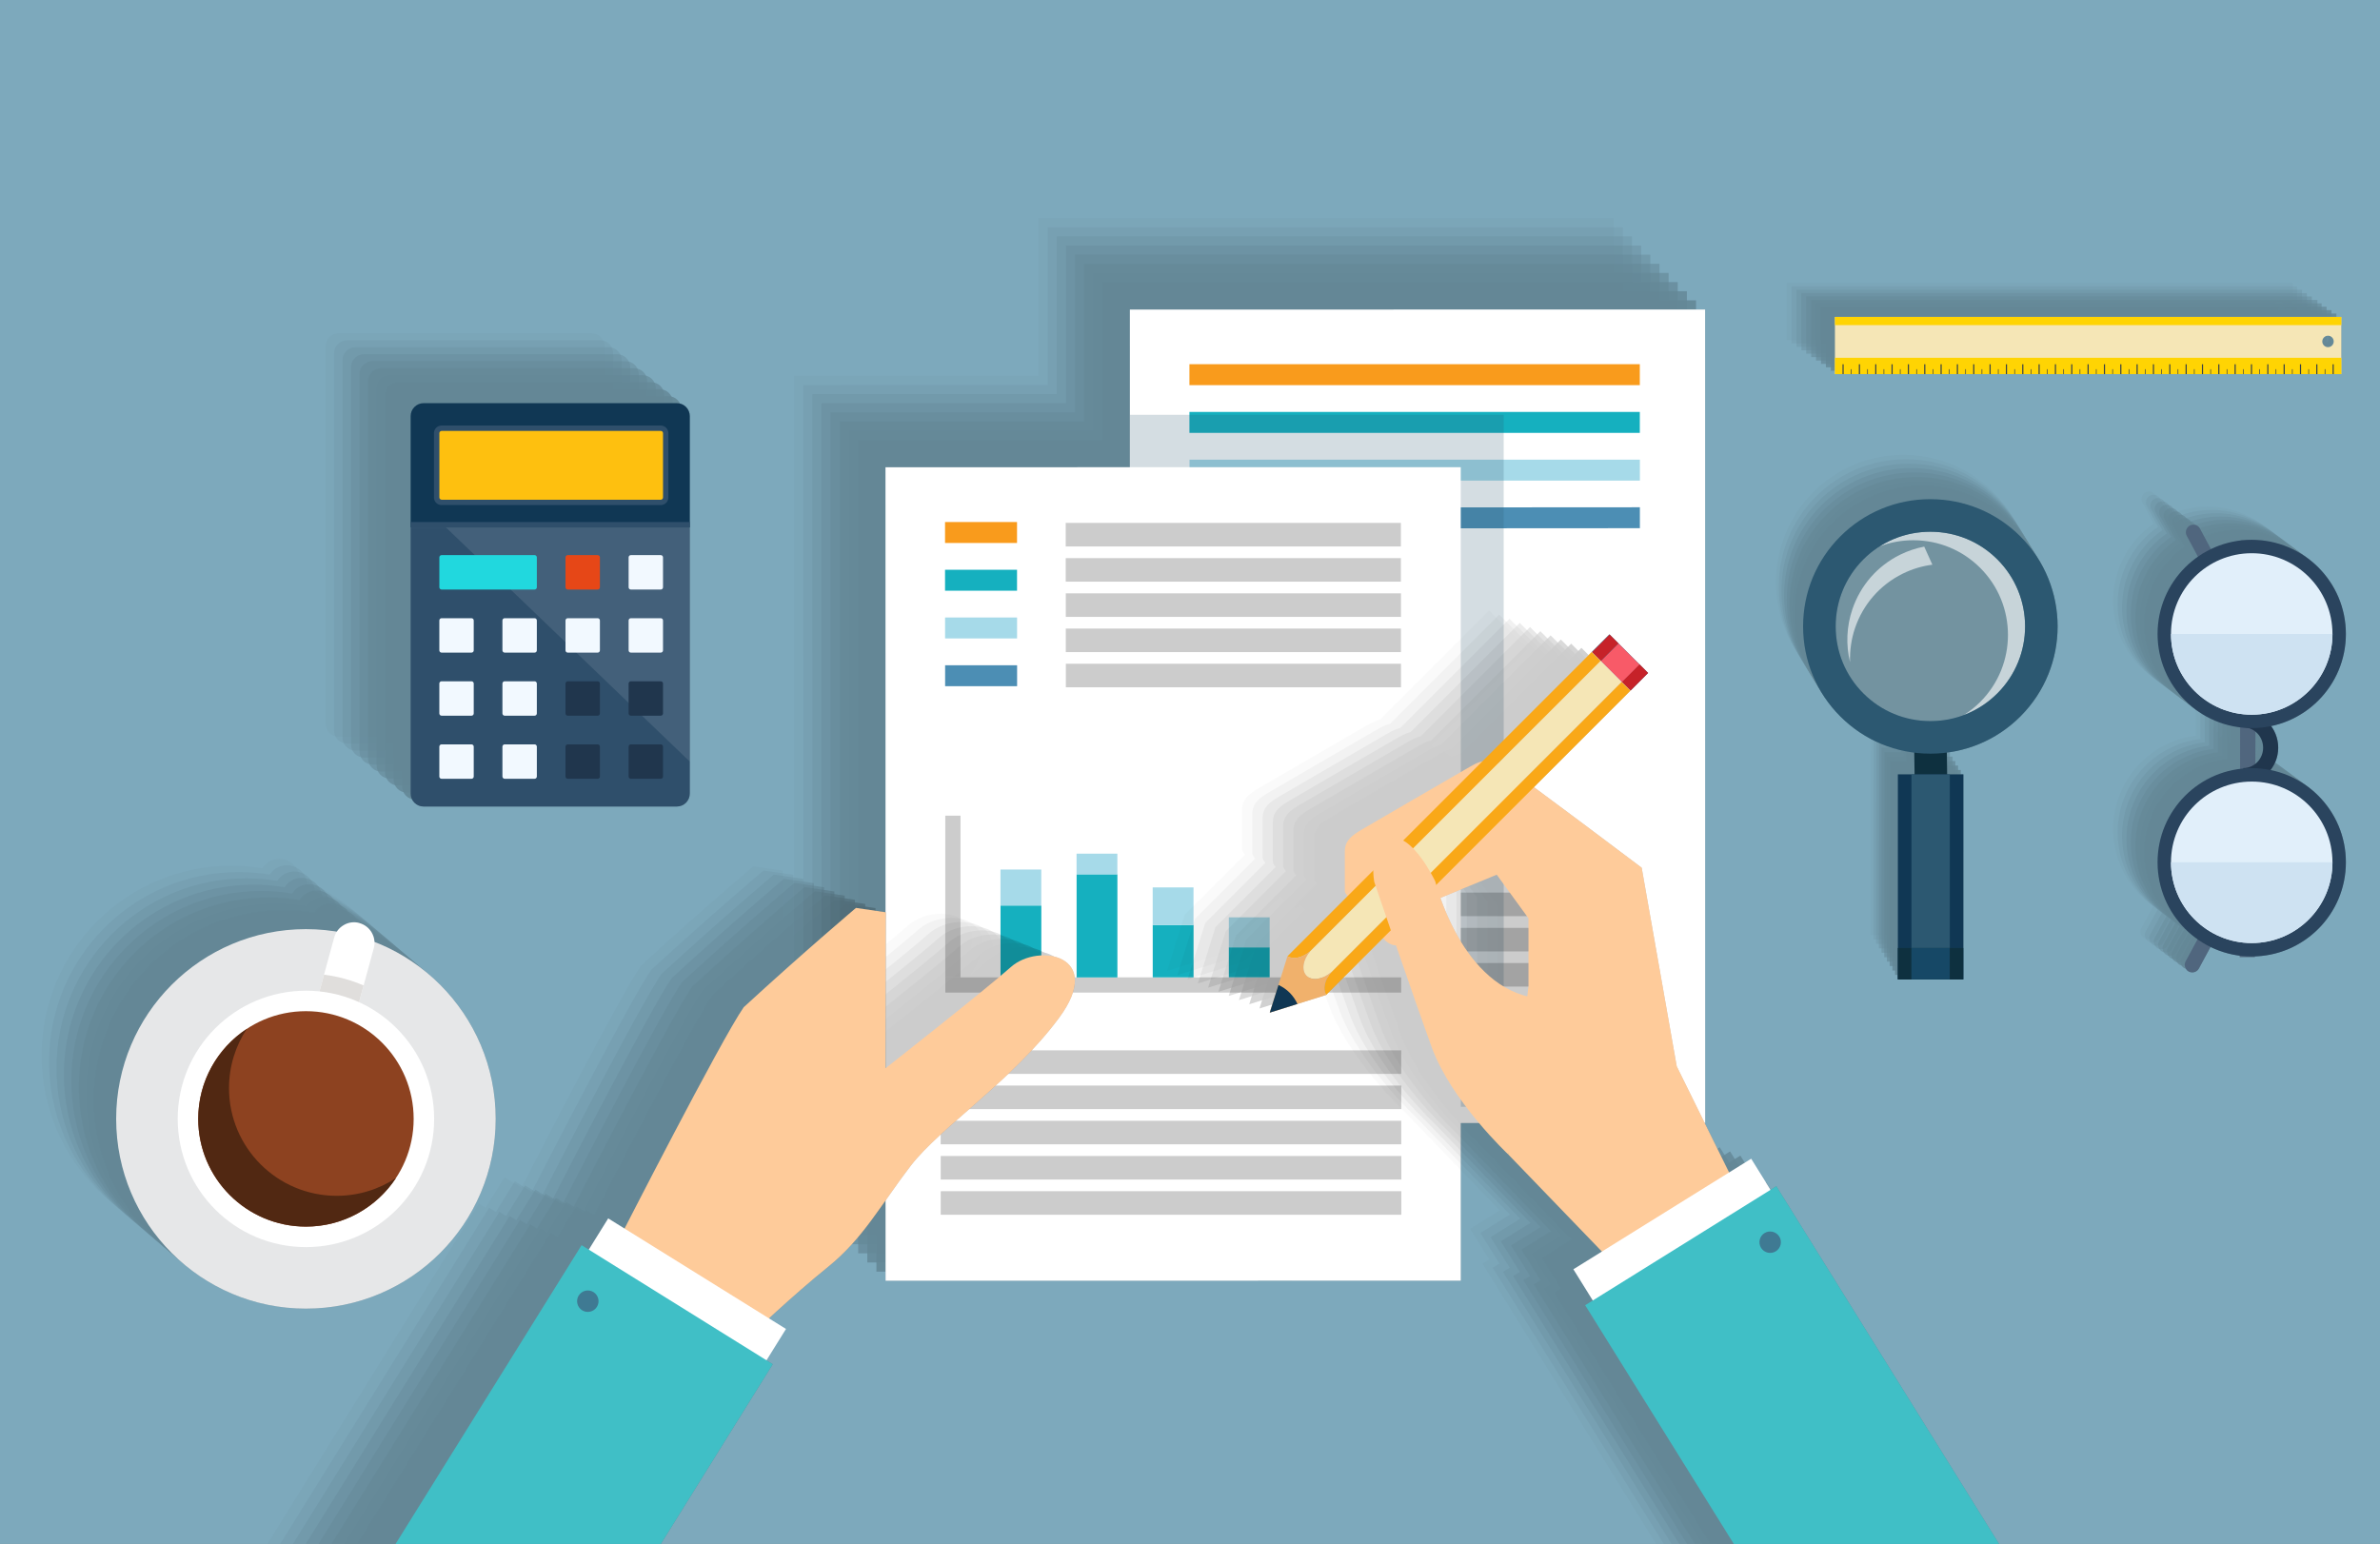 <?xml version="1.0" encoding="utf-8"?>
<!-- Generator: Adobe Illustrator 15.0.0, SVG Export Plug-In . SVG Version: 6.00 Build 0)  -->
<!DOCTYPE svg PUBLIC "-//W3C//DTD SVG 1.1//EN" "http://www.w3.org/Graphics/SVG/1.1/DTD/svg11.dtd">
<svg version="1.1" id="Layer_1" xmlns="http://www.w3.org/2000/svg" xmlns:xlink="http://www.w3.org/1999/xlink" x="0px" y="0px"
	 width="443.877px" height="287.984px" viewBox="71.483 46.379 443.877 287.984"
	 enable-background="new 71.483 46.379 443.877 287.984" xml:space="preserve">
<rect x="71.483" y="46.379" width="443.877" height="287.984" fill="#808080" stroke="none"/>
<g id="Background">
	<rect x="71.483" y="46.379" fill="#7DA9BC" width="443.877" height="287.979"/>
</g>
<g id="Objects">
	<g id="concept_of_teamwork">
		<g opacity="0.2">
			<path fill-opacity="0" d="M409.172,170.918c3.76,3.756,8.568,6.088,13.771,6.738l0.061,4.05l-3.095-0.003l-0.032,32.383
				l-0.008,5.865l7.794,0.007l1.89,0.003v-0.001l2.532,0.003l0.035-38.249l-3.043-0.002l-0.06-4.065
				c5.189-0.665,9.985-3.004,13.737-6.76c9.248-9.264,9.234-24.328-0.03-33.577c-4.468-4.462-10.42-6.927-16.753-6.932
				c-6.364-0.006-12.339,2.466-16.826,6.958c-4.475,4.482-6.936,10.45-6.932,16.796c0,6.346,2.465,12.307,6.952,16.776
				L409.172,170.918z"/>
			<path opacity="0.091" enable-background="new    " d="M409.679,171.75c3.76,3.756,8.569,6.088,13.771,6.738l0.061,4.051
				l-3.095-0.003l-0.033,32.383l-0.005,5.865l7.792,0.008l1.89,0.002v-0.001l2.532,0.004l0.035-38.249l-3.042-0.002l-0.06-4.065
				c5.188-0.665,9.983-3.005,13.735-6.761c9.249-9.263,9.236-24.327-0.028-33.576c-4.47-4.461-10.421-6.926-16.754-6.933
				c-6.365-0.006-12.338,2.467-16.826,6.958c-4.474,4.483-6.937,10.45-6.932,16.796c-0.008,6.339,2.466,12.299,6.951,16.777
				L409.679,171.75z"/>
			<path opacity="0.182" enable-background="new    " d="M410.185,172.574c3.762,3.755,8.569,6.088,13.771,6.738l0.061,4.051
				l-3.096-0.003l-0.032,32.381l-0.006,5.866l7.793,0.008l1.889,0.003v-0.001l2.532,0.003l0.036-38.249l-3.043-0.003l-0.06-4.064
				c5.19-0.665,9.984-3.004,13.737-6.761c9.249-9.263,9.235-24.328-0.03-33.575c-4.469-4.463-10.42-6.927-16.753-6.933
				c-6.365-0.007-12.339,2.466-16.827,6.958c-4.474,4.482-6.936,10.45-6.932,16.797c-0.007,6.354,2.468,12.313,6.952,16.784
				L410.185,172.574z"/>
			<path opacity="0.273" enable-background="new    " d="M410.684,173.406c3.763,3.756,8.57,6.088,13.771,6.738l0.061,4.05
				l-3.096-0.002l-0.031,32.382l-0.007,5.865l7.793,0.008l1.891,0.003v-0.001l2.531,0.002l0.036-38.249l-3.043-0.002l-0.061-4.064
				c5.191-0.665,9.985-3.004,13.738-6.76c9.249-9.263,9.234-24.327-0.031-33.576c-4.468-4.463-10.419-6.928-16.752-6.933
				c-6.366-0.005-12.34,2.466-16.827,6.958c-4.475,4.482-6.936,10.45-6.932,16.796c0,6.346,2.474,12.307,6.951,16.784
				L410.684,173.406z"/>
			<path opacity="0.364" enable-background="new    " d="M411.191,174.231c3.761,3.756,8.568,6.088,13.771,6.738l0.061,4.05
				l-3.095-0.002l-0.032,32.382l-0.007,5.865l7.793,0.008l1.891,0.002v-0.001l2.531,0.004l0.035-38.249l-3.042-0.003l-0.061-4.064
				c5.19-0.665,9.984-3.004,13.737-6.76c9.249-9.263,9.235-24.327-0.029-33.576c-4.47-4.462-10.421-6.927-16.754-6.933
				c-6.364-0.006-12.339,2.465-16.826,6.958c-4.475,4.482-6.937,10.45-6.932,16.796c0,6.338,2.465,12.307,6.951,16.777
				L411.191,174.231z"/>
			<path opacity="0.455" enable-background="new    " d="M411.697,175.055c3.763,3.756,8.57,6.088,13.771,6.739l0.062,4.049
				l-3.096-0.003l-0.032,32.382l-0.005,5.866l7.792,0.008l1.891,0.002l2.531,0.003l0.035-38.25l-3.041-0.002l-0.062-4.064
				c5.19-0.665,9.984-3.005,13.737-6.761c9.25-9.264,9.235-24.328-0.029-33.576c-4.47-4.462-10.421-6.926-16.754-6.933
				c-6.365-0.006-12.338,2.466-16.826,6.959c-4.474,4.481-6.937,10.449-6.932,16.795c0,6.361,2.466,12.321,6.951,16.792
				L411.697,175.055z"/>
			<path opacity="0.545" enable-background="new    " d="M412.204,175.887c3.762,3.756,8.569,6.088,13.771,6.738l0.061,4.051
				l-3.096-0.003l-0.031,32.382l-0.007,5.866l7.793,0.008l1.889,0.002v-0.001l2.532,0.004l0.036-38.25l-3.043-0.002l-0.06-4.064
				c5.19-0.665,9.984-3.004,13.737-6.761c9.249-9.264,9.234-24.328-0.03-33.575c-4.469-4.462-10.42-6.927-16.753-6.932
				c-6.365-0.006-12.339,2.465-16.827,6.958c-4.474,4.481-6.936,10.448-6.932,16.796c-0.007,6.346,2.467,12.306,6.952,16.784
				L412.204,175.887z"/>
			<path opacity="0.636" enable-background="new    " d="M412.704,176.712c3.761,3.755,8.568,6.088,13.771,6.739l0.061,4.049
				l-3.095-0.003l-0.032,32.383l-0.007,5.865l7.793,0.008l1.89,0.002l2.532,0.002l0.036-38.249l-3.044-0.002l-0.06-4.064
				c5.19-0.665,9.984-3.004,13.737-6.76c9.249-9.264,9.235-24.328-0.03-33.576c-4.469-4.463-10.42-6.928-16.753-6.933
				c-6.364-0.006-12.339,2.466-16.827,6.959c-4.474,4.48-6.935,10.448-6.931,16.795c0,6.354,2.474,12.314,6.951,16.784
				L412.704,176.712z"/>
			<path opacity="0.727" enable-background="new    " d="M413.211,177.536c3.761,3.755,8.569,6.088,13.771,6.739l0.061,4.05
				l-3.095-0.003l-0.033,32.382l-0.006,5.867l7.794,0.007l1.889,0.002l2.532,0.003l0.036-38.249l-3.043-0.003l-0.06-4.064
				c5.188-0.665,9.982-3.004,13.735-6.76c9.25-9.263,9.236-24.328-0.028-33.576c-4.471-4.462-10.421-6.927-16.754-6.933
				c-6.365-0.006-12.339,2.465-16.826,6.959c-4.475,4.48-6.937,10.449-6.932,16.795c0,6.361,2.474,12.322,6.951,16.792
				L413.211,177.536z"/>
			<path opacity="0.818" enable-background="new    " d="M413.717,178.368c3.763,3.756,8.57,6.088,13.771,6.739l0.061,4.05
				l-3.096-0.003l-0.032,32.381l-0.006,5.866l7.793,0.008l1.891,0.003l2.531,0.002l0.036-38.249l-3.043-0.002l-0.061-4.065
				c5.19-0.665,9.984-3.004,13.737-6.761c9.25-9.264,9.235-24.328-0.03-33.575c-4.469-4.463-10.42-6.927-16.754-6.932
				c-6.364-0.008-12.338,2.465-16.825,6.958c-4.475,4.482-6.937,10.449-6.933,16.795c0,6.354,2.468,12.314,6.952,16.792
				L413.717,178.368z"/>
			<path opacity="0.909" enable-background="new    " d="M414.225,179.192c3.761,3.756,8.568,6.089,13.771,6.739l0.061,4.05
				l-3.095-0.003l-0.033,32.382l-0.006,5.866l7.793,0.008l1.89,0.002l2.532,0.002l0.035-38.249l-3.042-0.003l-0.061-4.064
				c5.19-0.665,9.983-3.004,13.737-6.761c9.25-9.263,9.234-24.327-0.03-33.575c-4.47-4.463-10.419-6.927-16.752-6.933
				c-6.366-0.006-12.34,2.466-16.828,6.959c-4.474,4.481-6.936,10.448-6.931,16.795c-0.008,6.354,2.466,12.313,6.951,16.784
				L414.225,179.192z"/>
			<path d="M414.73,180.025c3.763,3.755,8.569,6.088,13.771,6.739l0.061,4.049l-3.095-0.003l-0.032,32.383l-0.006,5.865l7.793,0.009
				l1.891,0.001l2.532,0.002l0.035-38.248l-3.043-0.003l-0.061-4.063c5.19-0.666,9.983-3.004,13.737-6.761
				c9.25-9.263,9.235-24.328-0.03-33.576c-4.47-4.463-10.419-6.927-16.752-6.933c-6.366-0.006-12.34,2.466-16.826,6.959
				c-4.476,4.48-6.938,10.449-6.933,16.795c-0.008,6.346,2.466,12.307,6.951,16.784L414.73,180.025z"/>
		</g>
		<g opacity="0.2">
			<polygon fill-opacity="0" points="217.881,114.777 217.89,266.51 325.183,266.502 325.175,237.094 370.763,237.087 
				370.746,85.35 263.461,85.361 263.461,114.773 			"/>
			<polygon opacity="0.091" enable-background="new    " points="219.583,116.482 219.599,268.219 326.885,268.212 
				326.885,238.796 372.465,238.796 372.448,87.055 265.163,87.066 265.171,116.478 			"/>
			<polygon opacity="0.182" enable-background="new    " points="221.293,118.187 221.301,269.921 328.594,269.914 
				328.586,240.505 374.174,240.498 374.158,88.76 266.873,88.771 266.873,118.182 			"/>
			<polygon opacity="0.273" enable-background="new    " points="222.995,119.891 223.01,271.631 330.295,271.615 330.295,242.207 
				375.875,242.207 375.86,90.466 268.575,90.476 268.575,119.888 			"/>
			<polygon opacity="0.364" enable-background="new    " points="224.697,121.597 224.712,273.332 331.998,273.324 
				331.998,243.909 377.577,243.909 377.569,92.171 270.284,92.182 270.284,121.593 			"/>
			<polygon opacity="0.455" enable-background="new    " points="226.406,123.303 226.414,275.034 333.707,275.026 333.7,245.619 
				379.286,245.611 379.271,93.876 271.986,93.887 271.986,123.296 			"/>
			<polygon opacity="0.545" enable-background="new    " points="228.108,125.005 228.123,276.744 335.409,276.735 
				335.409,247.321 380.988,247.321 380.98,95.581 273.688,95.592 273.695,125.005 			"/>
			<polygon opacity="0.636" enable-background="new    " points="229.817,126.715 229.825,278.445 337.119,278.437 337.11,249.03 
				382.698,249.022 382.683,97.287 275.397,97.297 275.397,126.707 			"/>
			<polygon opacity="0.727" enable-background="new    " points="231.52,128.416 231.535,280.155 338.819,280.147 338.819,250.731 
				384.4,250.731 384.385,98.991 277.099,99.002 277.106,128.416 			"/>
			<polygon opacity="0.818" enable-background="new    " points="233.229,130.126 233.236,281.856 340.521,281.849 
				340.521,252.441 386.109,252.433 386.095,100.697 278.809,100.707 278.809,130.118 			"/>
			<polygon opacity="0.909" enable-background="new    " points="234.931,131.827 234.938,283.566 342.23,283.552 342.224,254.142 
				387.812,254.142 387.797,102.401 280.511,102.412 280.511,131.82 			"/>
			<polygon points="236.632,133.53 236.647,285.267 343.933,285.26 343.933,255.851 389.514,255.844 389.506,104.107 
				282.212,104.118 282.22,133.53 			"/>
		</g>
		<g id="paper_1_">
			<path fill="#FFFFFF" d="M282.212,104.118l107.286-0.011l0.012,151.739l-107.285,0.01l-0.015-151.731L282.212,104.118z"/>
			<rect x="293.316" y="114.309" fill="#F99B1C" width="83.997" height="3.908"/>
			<rect x="293.316" y="123.213" fill="#15B0BF" width="83.997" height="3.907"/>
			<rect x="293.331" y="132.115" fill="#A6DAE9" width="83.996" height="3.906"/>
			<polygon fill="#4C8EB4" points="377.327,144.898 293.331,144.951 293.331,141.048 377.327,140.995 			"/>
			<rect x="292.49" y="212.867" fill="#CCCCCC" width="85.903" height="4.396"/>
			<rect x="292.51" y="226.005" fill="#CCCCCC" width="85.896" height="4.391"/>
			<rect x="292.517" y="239.151" fill="#CCCCCC" width="85.895" height="4.391"/>
			<rect x="292.512" y="232.583" fill="#CCCCCC" width="85.896" height="4.388"/>
			<rect x="292.507" y="219.449" fill="#CCCCCC" width="85.895" height="4.389"/>
			<rect x="282.22" y="123.75" opacity="0.2" fill="#2C5871" enable-background="new    " width="69.706" height="129.063"/>
		</g>
		<g id="paper">
			<path fill="#FFFFFF" d="M236.632,133.53l107.286-0.01l0.012,151.738l-107.285,0.01l-0.015-151.74L236.632,133.53z"/>
			<rect x="247.736" y="143.748" fill="#F99B1C" width="13.425" height="3.907"/>
			<rect x="247.736" y="152.651" fill="#15B0BF" width="13.425" height="3.906"/>
			<rect x="247.744" y="161.554" fill="#A6DAE9" width="13.425" height="3.907"/>
			<rect x="247.751" y="170.464" fill="#4C8EB4" width="13.425" height="3.904"/>
			<rect x="270.245" y="143.909" fill="#CCCCCC" width="62.506" height="4.396"/>
			<rect x="270.26" y="157.05" fill="#CCCCCC" width="62.506" height="4.394"/>
			<rect x="270.267" y="170.184" fill="#CCCCCC" width="62.505" height="4.391"/>
			<rect x="270.255" y="163.62" fill="#CCCCCC" width="62.506" height="4.388"/>
			<rect x="270.246" y="150.479" fill="#CCCCCC" width="62.505" height="4.389"/>
			<rect x="246.92" y="242.287" fill="#CCCCCC" width="85.895" height="4.395"/>
			<rect x="246.925" y="255.425" fill="#CCCCCC" width="85.895" height="4.39"/>
			<rect x="246.932" y="268.563" fill="#CCCCCC" width="85.903" height="4.391"/>
			<rect x="246.93" y="261.996" fill="#CCCCCC" width="85.902" height="4.39"/>
			<rect x="246.931" y="248.858" fill="#CCCCCC" width="85.895" height="4.39"/>
			<rect x="247.782" y="198.518" fill="#CCCCCC" width="2.839" height="30.187"/>
			<rect x="247.79" y="228.676" fill="#CCCCCC" width="85.017" height="2.841"/>
			<rect x="258.083" y="215.273" fill="#15B0BF" width="7.61" height="13.423"/>
			<rect x="258.076" y="208.563" fill="#A6DAE9" width="7.609" height="6.71"/>
			<rect x="272.273" y="209.448" fill="#15B0BF" width="7.609" height="19.238"/>
			<rect x="272.266" y="205.605" fill="#A6DAE9" width="7.609" height="3.847"/>
			<rect x="286.471" y="218.91" fill="#15B0BF" width="7.613" height="9.767"/>
			<rect x="286.463" y="211.898" fill="#A6DAE9" width="7.613" height="7.013"/>
			<rect x="300.668" y="223.07" fill="#15B0BF" width="7.609" height="5.596"/>
			<rect x="300.668" y="217.481" fill="#A6DAE9" width="7.61" height="5.592"/>
		</g>
		<g id="coffee">
			<g opacity="0.2">
				<path fill-opacity="0" d="M113.239,277.447c19.545,0,35.391-15.843,35.391-35.394c0-15.042-9.391-27.883-22.624-33.006
					c-0.025-0.59-0.171-1.183-0.482-1.725c-0.524-0.919-1.372-1.539-2.315-1.799c-0.945-0.258-1.99-0.153-2.906,0.369
					c-0.545,0.315-0.971,0.75-1.293,1.244c-1.878-0.308-3.803-0.474-5.771-0.474c-19.546,0-35.393,15.844-35.393,35.39
					c0.003,19.545,15.85,35.392,35.396,35.392L113.239,277.447z"/>
				<path opacity="0.091" enable-background="new    " d="M114.63,278.627c19.546,0,35.391-15.844,35.391-35.394
					c0-15.042-9.391-27.884-22.624-33.008c-0.025-0.588-0.171-1.18-0.481-1.723c-0.525-0.92-1.372-1.539-2.316-1.798
					c-0.945-0.259-1.992-0.156-2.906,0.367c-0.546,0.314-0.971,0.751-1.293,1.246c-1.878-0.309-3.803-0.476-5.771-0.476
					c-19.546,0-35.393,15.845-35.393,35.391c0.002,19.545,15.849,35.392,35.395,35.392L114.63,278.627z"/>
				<path opacity="0.182" enable-background="new    " d="M116.021,279.814c19.546,0,35.392-15.843,35.392-35.393
					c0-15.043-9.391-27.884-22.624-33.007c-0.025-0.59-0.171-1.181-0.482-1.726c-0.524-0.918-1.372-1.537-2.316-1.798
					c-0.946-0.258-1.991-0.156-2.905,0.369c-0.547,0.313-0.971,0.751-1.294,1.244c-1.878-0.308-3.803-0.474-5.771-0.474
					c-19.546,0-35.393,15.844-35.393,35.391c0.001,19.544,15.85,35.391,35.395,35.391L116.021,279.814z"/>
				<path opacity="0.273" enable-background="new    " d="M117.413,280.994c19.545,0,35.391-15.842,35.391-35.394
					c0-15.042-9.391-27.884-22.623-33.007c-0.026-0.588-0.171-1.181-0.482-1.723c-0.524-0.919-1.371-1.54-2.315-1.798
					c-0.945-0.259-1.991-0.157-2.905,0.367c-0.547,0.313-0.971,0.75-1.294,1.245c-1.878-0.309-3.804-0.475-5.771-0.475
					c-19.546,0-35.394,15.845-35.394,35.39c0.001,19.553,15.848,35.392,35.395,35.392L117.413,280.994z"/>
				<path opacity="0.364" enable-background="new    " d="M118.804,282.182c19.546,0,35.392-15.845,35.392-35.395
					c0-15.042-9.391-27.883-22.624-33.007c-0.026-0.588-0.171-1.181-0.482-1.725c-0.524-0.919-1.371-1.537-2.315-1.797
					c-0.946-0.259-1.991-0.156-2.905,0.368c-0.546,0.313-0.972,0.75-1.294,1.246c-1.878-0.31-3.803-0.477-5.77-0.477
					c-19.547,0-35.394,15.846-35.394,35.391c0,19.545,15.848,35.391,35.394,35.391L118.804,282.182z"/>
				<path opacity="0.455" enable-background="new    " d="M120.195,283.362c19.546,0,35.392-15.843,35.392-35.394
					c0-15.041-9.391-27.885-22.624-33.007c-0.025-0.588-0.171-1.181-0.482-1.725c-0.524-0.919-1.371-1.537-2.315-1.797
					c-0.946-0.259-1.99-0.153-2.905,0.369c-0.546,0.313-0.972,0.749-1.294,1.244c-1.878-0.309-3.803-0.476-5.77-0.476
					c-19.546,0-35.394,15.846-35.394,35.391c0,19.545,15.846,35.391,35.393,35.391L120.195,283.362z"/>
				<path opacity="0.545" enable-background="new    " d="M121.586,284.549c19.546,0,35.391-15.843,35.391-35.394
					c0-15.041-9.391-27.883-22.624-33.007c-0.025-0.588-0.171-1.18-0.482-1.724c-0.524-0.92-1.372-1.538-2.316-1.797
					c-0.946-0.26-1.989-0.154-2.904,0.367c-0.547,0.314-0.973,0.75-1.295,1.246c-1.878-0.309-3.803-0.476-5.771-0.476
					c-19.546,0-35.393,15.845-35.393,35.39c-0.001,19.545,15.846,35.391,35.393,35.391L121.586,284.549z"/>
				<path opacity="0.636" enable-background="new    " d="M122.979,285.73c19.546,0,35.39-15.845,35.39-35.395
					c0-15.042-9.391-27.885-22.624-33.007c-0.024-0.589-0.171-1.181-0.482-1.725c-0.524-0.918-1.371-1.537-2.316-1.797
					c-0.946-0.259-1.99-0.153-2.905,0.369c-0.546,0.314-0.972,0.749-1.294,1.244c-1.877-0.308-3.803-0.476-5.77-0.476
					c-19.547,0-35.394,15.846-35.394,35.391c-0.001,19.553,15.846,35.392,35.393,35.392L122.979,285.73z"/>
				<path opacity="0.727" enable-background="new    " d="M124.369,286.917c19.546,0,35.391-15.843,35.391-35.395
					c0-15.04-9.391-27.884-22.624-33.008c-0.025-0.586-0.171-1.178-0.482-1.723c-0.524-0.919-1.371-1.537-2.316-1.797
					c-0.946-0.259-1.989-0.153-2.904,0.368c-0.547,0.314-0.973,0.749-1.295,1.245c-1.877-0.308-3.803-0.477-5.77-0.477
					c-19.547,0-35.394,15.847-35.394,35.391c-0.002,19.545,15.845,35.392,35.392,35.392L124.369,286.917z"/>
				<path opacity="0.818" enable-background="new    " d="M125.76,288.096c19.545,0,35.39-15.843,35.39-35.394
					c0-15.041-9.39-27.885-22.624-33.008c-0.025-0.587-0.171-1.18-0.482-1.724c-0.523-0.92-1.371-1.537-2.315-1.796
					c-0.946-0.26-1.99-0.154-2.904,0.368c-0.547,0.313-0.973,0.749-1.295,1.245c-1.878-0.309-3.803-0.478-5.77-0.478
					c-19.546,0-35.394,15.847-35.394,35.392c-0.002,19.553,15.844,35.391,35.391,35.391L125.76,288.096z"/>
				<path opacity="0.909" enable-background="new    " d="M127.152,289.285c19.545,0,35.391-15.843,35.391-35.395
					c0-15.041-9.391-27.884-22.624-33.007c-0.025-0.587-0.171-1.18-0.481-1.724c-0.524-0.92-1.372-1.538-2.316-1.797
					c-0.947-0.26-1.989-0.154-2.905,0.369c-0.546,0.313-0.973,0.747-1.296,1.244c-1.877-0.309-3.803-0.477-5.769-0.477
					c-19.546,0-35.394,15.847-35.394,35.391c-0.003,19.537,15.844,35.384,35.391,35.384L127.152,289.285z"/>
				<path d="M128.542,290.464c19.545,0,35.391-15.843,35.391-35.394c0-15.041-9.391-27.884-22.624-33.008
					c-0.025-0.587-0.17-1.178-0.481-1.724c-0.523-0.919-1.372-1.536-2.316-1.796c-0.946-0.26-1.989-0.153-2.905,0.368
					c-0.547,0.313-0.973,0.749-1.296,1.245c-1.877-0.308-3.803-0.478-5.769-0.478c-19.546,0-35.394,15.847-35.394,35.392
					c-0.002,19.545,15.844,35.384,35.391,35.384L128.542,290.464z"/>
			</g>
			<path fill="#E6E7E8" d="M128.542,219.681c19.545,0,35.391,15.847,35.391,35.393c0,19.55-15.845,35.393-35.391,35.393
				s-35.394-15.843-35.394-35.393c-0.002-19.546,15.844-35.393,35.391-35.393H128.542z"/>
			<path fill="#FFFFFF" d="M138.512,218.547c0.944,0.261,1.792,0.877,2.316,1.797c0.521,0.916,0.626,1.959,0.364,2.902
				l-3.021,11.074l-7.381-2.016l3.023-11.072c0.255-0.943,0.877-1.791,1.794-2.316c0.915-0.537,1.958-0.644,2.904-0.378V218.547z"/>
			<path fill="#E0DEDC" d="M130.791,232.299l7.381,2.016l1.128-4.126c-2.313-1.002-4.792-1.689-7.383-2.015l-1.126,4.129V232.299z"
				/>
			<path fill="#FFFFFF" d="M128.542,231.164c13.208,0,23.912,10.705,23.912,23.911c0,13.21-10.704,23.915-23.912,23.915
				c-13.206,0-23.916-10.705-23.916-23.915c0-13.206,10.71-23.909,23.916-23.909V231.164z"/>
			<circle fill="#8D4220" cx="128.542" cy="255.073" r="20.089"/>
			<path fill="#512812" d="M134.283,269.422c-11.097,0-20.089-8.993-20.089-20.085c0-4.08,1.217-7.875,3.308-11.044
				c-5.451,3.594-9.048,9.766-9.048,16.78c0,11.095,8.994,20.09,20.089,20.09c7.015,0,13.188-3.598,16.778-9.049
				c-3.167,2.087-6.959,3.306-11.038,3.306V269.422z"/>
		</g>
		<g id="microscope">
			<path opacity="0.1" fill="#FFFFFF" enable-background="new    " d="M431.522,145.556c4.715,0.003,9.144,1.836,12.47,5.155
				c6.896,6.883,6.905,18.089,0.021,24.983c-3.338,3.346-7.786,5.185-12.532,5.183c-4.713-0.006-9.136-1.836-12.459-5.154
				c-3.337-3.33-5.174-7.767-5.176-12.494c-0.006-4.728,1.826-9.165,5.154-12.502c3.336-3.335,7.783-5.173,12.525-5.173
				L431.522,145.556z"/>
			<path fill="none" d="M431.478,184.117"/>
			<path fill="#A6DAE9" d="M433.073,180.811c-0.255,0.023-0.51,0.041-0.768,0.049c0.257-0.015,0.515-0.03,0.764-0.053
				L433.073,180.811z"/>
			<path fill="#A6DAE9" d="M432.257,180.864c-0.261,0.013-0.52,0.018-0.78,0.018c0.257,0,0.521-0.008,0.779-0.016L432.257,180.864z"
				/>
			<path opacity="0.6" fill="#FFFFFF" enable-background="new    " d="M431.522,145.556c-4.232-0.004-8.232,1.464-11.415,4.156
				c0.624-0.526,1.276-1.003,1.958-1.435c1.974-0.742,4.086-1.135,6.265-1.131c4.714,0.004,9.141,1.837,12.47,5.159
				c6.894,6.88,6.901,18.089,0.019,24.983c-0.936,0.938-1.968,1.758-3.061,2.453c-1.482,0.555-3.036,0.915-4.642,1.058
				c4.126-0.369,7.945-2.15,10.896-5.106c6.885-6.895,6.876-18.101-0.021-24.983c-3.32-3.313-7.746-5.144-12.458-5.151
				L431.522,145.556z"/>
			<path fill="#A6DAE9" d="M420.078,149.74c-0.104,0.088-0.212,0.18-0.314,0.272l0.317-0.271L420.078,149.74z"/>
			<path fill="#A6DAE9" d="M419.7,150.072c-0.093,0.085-0.185,0.168-0.274,0.254c0.084-0.091,0.174-0.174,0.272-0.257L419.7,150.072
				z"/>
			<path fill="#A6DAE9" d="M419.338,150.405c-0.114,0.108-0.229,0.217-0.341,0.33c0.112-0.121,0.227-0.227,0.34-0.333
				L419.338,150.405z"/>
			<path fill="#0E303F" d="M431.605,194.101c1.676,0,3.034-1.363,3.031-3.039l-0.079-5.438c-0.007-1.676-1.362-3.035-3.034-3.035
				c0,0-0.005,0.001-0.009,0.002c-1.676,0-3.036,1.361-3.032,3.04l0.08,5.438c0.001,1.673,1.359,3.033,3.034,3.033L431.605,194.101
				L431.605,194.101z"/>
			<path fill="#2C5871" d="M431.522,139.482c-6.364-0.006-12.339,2.466-16.827,6.959c-4.474,4.48-6.936,10.448-6.931,16.795
				c0.006,6.35,2.477,12.312,6.96,16.785c4.469,4.462,10.415,6.926,16.744,6.93l0.002,0.002c6.367,0.006,12.346-2.469,16.837-6.962
				c9.249-9.264,9.233-24.328-0.031-33.576c-4.47-4.455-10.415-6.922-16.754-6.929V139.482z M444.011,175.698
				c-3.338,3.346-7.785,5.185-12.532,5.183c-4.712-0.006-9.136-1.836-12.458-5.153c-3.337-3.33-5.175-7.767-5.177-12.494
				c-0.006-4.727,1.828-9.165,5.154-12.502c3.338-3.339,7.784-5.176,12.521-5.172c4.715,0.004,9.145,1.836,12.471,5.156
				c6.898,6.883,6.905,18.085,0.022,24.983H444.011z"/>
			<rect x="425.441" y="190.81" fill="#103754" width="12.212" height="38.247"/>
			<rect x="427.976" y="190.818" fill="#2C5871" width="7.152" height="38.248"/>
			<rect x="425.427" y="223.199" fill="#0E303F" width="12.213" height="5.866"/>
			<rect x="427.961" y="223.191" fill="#164866" width="7.152" height="5.866"/>
			<path opacity="0.6" fill="#FFFFFF" enable-background="new    " d="M416.962,160.003c1.517-4.461,4.675-8.069,8.887-10.156
				c1.464-0.724,2.979-1.22,4.507-1.513l1.521,3.371c-1.878,0.244-3.752,0.794-5.542,1.679c-4.213,2.085-7.37,5.69-8.887,10.153
				c-0.7,2.059-0.992,4.238-0.925,6.344C415.729,166.644,415.865,163.24,416.962,160.003L416.962,160.003z"/>
		</g>
		<g id="calculator_1_">
			<g opacity="0.2">
				<path fill-opacity="0" d="M180.251,107.242h-47.235c-0.617,0-1.234,0.235-1.704,0.708c-0.473,0.472-0.709,1.088-0.71,1.706
					l0.001,19.757h-0.001l0.001,1.003v49.646c0,0.617,0.235,1.234,0.708,1.706c0.47,0.468,1.087,0.706,1.704,0.706l47.235-0.002
					c0.616,0,1.232-0.235,1.704-0.703c0.47-0.471,0.708-1.09,0.708-1.706l0.001-49.646v-20.758
					c-0.001-0.618-0.238-1.235-0.708-1.706c-0.461-0.471-1.082-0.707-1.694-0.707L180.251,107.242z"/>
				<path opacity="0.091" enable-background="new    " d="M181.84,108.545l-47.235,0c-0.617,0-1.234,0.236-1.704,0.708
					c-0.473,0.472-0.709,1.087-0.71,1.706l0.001,19.757h-0.001l0.001,1.002v49.646c0,0.618,0.235,1.234,0.709,1.706
					c0.469,0.469,1.087,0.707,1.703,0.707l47.235-0.002c0.616,0,1.233-0.234,1.704-0.704c0.471-0.469,0.708-1.089,0.708-1.706
					l0-49.646v-20.756c0-0.618-0.237-1.234-0.708-1.705c-0.461-0.472-1.082-0.708-1.694-0.708L181.84,108.545z"/>
				<path opacity="0.182" enable-background="new    " d="M183.428,109.848l-47.235-0.001c-0.617,0-1.234,0.237-1.704,0.708
					c-0.474,0.472-0.709,1.088-0.71,1.706l0,19.757h0l0,1.002v49.646c0,0.617,0.235,1.234,0.709,1.705
					c0.47,0.469,1.087,0.707,1.704,0.707l47.235-0.002c0.616,0,1.232-0.235,1.704-0.704c0.47-0.47,0.707-1.09,0.707-1.705
					l0.001-49.646v-20.754c-0.001-0.617-0.238-1.234-0.708-1.705c-0.461-0.472-1.082-0.707-1.694-0.708L183.428,109.848z"/>
				<path opacity="0.273" enable-background="new    " d="M185.017,111.152l-47.236-0.001c-0.618,0-1.235,0.236-1.705,0.708
					c-0.472,0.472-0.708,1.088-0.709,1.706l0.001,19.758h-0.001l0.001,1.002v49.646c0,0.618,0.236,1.234,0.709,1.706
					c0.469,0.468,1.086,0.706,1.704,0.706l47.235-0.003c0.616,0,1.233-0.234,1.704-0.703c0.471-0.47,0.707-1.089,0.707-1.706
					l0.001-49.646v-20.767c-0.001-0.617-0.237-1.234-0.708-1.705c-0.461-0.472-1.082-0.707-1.694-0.708L185.017,111.152z"/>
				<path opacity="0.364" enable-background="new    " d="M186.605,112.455l-47.236,0c-0.617,0-1.234,0.236-1.704,0.708
					c-0.473,0.472-0.708,1.087-0.71,1.706l0.001,19.758h-0.001l0.001,1.002v49.646c0,0.618,0.236,1.235,0.709,1.706
					c0.469,0.467,1.086,0.705,1.704,0.705l47.235-0.001c0.616,0,1.233-0.235,1.704-0.704c0.471-0.469,0.707-1.09,0.707-1.706
					l0.001-49.646v-20.765c-0.001-0.618-0.238-1.235-0.708-1.705c-0.469-0.473-1.082-0.708-1.695-0.708L186.605,112.455z"/>
				<path opacity="0.455" enable-background="new    " d="M188.194,113.759h-47.236c-0.617,0-1.234,0.235-1.704,0.708
					c-0.473,0.471-0.708,1.088-0.709,1.705l0.001,19.758h-0.001l0.001,1.002v49.646c0,0.618,0.236,1.234,0.709,1.706
					c0.469,0.469,1.086,0.706,1.704,0.706l47.235-0.002c0.616,0,1.232-0.234,1.704-0.704c0.471-0.47,0.708-1.089,0.708-1.706
					l0.001-49.646V116.17c-0.001-0.618-0.238-1.234-0.708-1.705c-0.469-0.472-1.082-0.707-1.694-0.708L188.194,113.759z"/>
				<path opacity="0.545" enable-background="new    " d="M189.782,115.061h-47.236c-0.617,0-1.234,0.235-1.704,0.707
					c-0.473,0.472-0.708,1.088-0.709,1.706l0.001,19.758h-0.001l0.001,1.002v49.646c0,0.618,0.235,1.235,0.708,1.705
					c0.469,0.469,1.086,0.707,1.703,0.707l47.235-0.002c0.616,0,1.233-0.235,1.704-0.704c0.47-0.47,0.707-1.089,0.707-1.705
					l0.001-49.646v-20.76c-0.001-0.617-0.238-1.234-0.708-1.705c-0.469-0.473-1.082-0.707-1.694-0.708H189.782z"/>
				<path opacity="0.636" enable-background="new    " d="M191.37,116.365h-47.236c-0.617,0-1.235,0.237-1.704,0.708
					c-0.473,0.472-0.708,1.087-0.709,1.706l0.001,19.758h-0.001l0.001,1.001v49.646c0,0.618,0.235,1.235,0.708,1.707
					c0.469,0.469,1.085,0.705,1.703,0.705l47.235-0.001c0.617,0,1.233-0.235,1.704-0.704c0.471-0.47,0.707-1.09,0.707-1.707
					l0.001-49.646v-20.758c-0.001-0.618-0.237-1.234-0.708-1.705c-0.469-0.473-1.082-0.708-1.694-0.708L191.37,116.365z"/>
				<path opacity="0.727" enable-background="new    " d="M192.959,117.668h-47.236c-0.617,0-1.234,0.236-1.705,0.708
					c-0.472,0.471-0.708,1.088-0.709,1.706l0.001,19.758h-0.001l0.001,1.002v49.646c0,0.618,0.235,1.235,0.708,1.705
					c0.47,0.471,1.086,0.706,1.704,0.706l47.234-0.001c0.616,0,1.233-0.234,1.704-0.705c0.47-0.469,0.708-1.089,0.708-1.705
					l0.001-49.646v-20.755c-0.001-0.617-0.238-1.234-0.708-1.705c-0.469-0.472-1.082-0.707-1.694-0.708L192.959,117.668z"/>
				<path opacity="0.818" enable-background="new    " d="M194.547,118.971h-47.236c-0.617,0-1.234,0.235-1.705,0.708
					c-0.472,0.471-0.708,1.088-0.709,1.706l0.001,19.758h-0.001l0.001,1.001v49.646c0,0.618,0.236,1.234,0.709,1.706
					c0.469,0.469,1.086,0.706,1.703,0.706l47.235-0.002c0.616,0,1.233-0.235,1.704-0.704c0.471-0.47,0.708-1.089,0.708-1.706
					l0.001-49.646v-20.752c-0.001-0.618-0.238-1.234-0.709-1.705c-0.469-0.473-1.082-0.708-1.694-0.708L194.547,118.971z"/>
				<path opacity="0.909" enable-background="new    " d="M196.136,120.274h-47.236c-0.617,0-1.234,0.236-1.704,0.708
					c-0.473,0.471-0.708,1.087-0.708,1.706l0,19.758h0l0,1.003v49.646c0,0.617,0.237,1.233,0.709,1.705
					c0.47,0.469,1.086,0.706,1.702,0.706l47.235-0.002c0.617,0,1.233-0.234,1.705-0.704c0.47-0.47,0.707-1.089,0.707-1.705
					l0.001-49.646v-20.761c-0.001-0.618-0.238-1.234-0.709-1.705c-0.469-0.476-1.082-0.711-1.694-0.712L196.136,120.274z"/>
				<path d="M197.724,121.578h-47.236c-0.617,0-1.234,0.235-1.704,0.708c-0.473,0.471-0.708,1.088-0.708,1.706l0,19.758h0l0,1.002
					v49.646c0,0.618,0.235,1.234,0.709,1.705c0.469,0.47,1.086,0.706,1.702,0.706l47.235-0.001c0.617,0,1.233-0.235,1.705-0.705
					c0.47-0.469,0.707-1.089,0.707-1.705l0.001-49.646v-20.76c-0.001-0.618-0.237-1.234-0.709-1.705
					c-0.469-0.476-1.082-0.71-1.694-0.711L197.724,121.578z"/>
			</g>
			<g id="calculator">
				<path fill="#2F4F6B" d="M200.129,144.754h-52.06V194.4c0,0.617,0.235,1.234,0.709,1.704c0.468,0.471,1.086,0.707,1.702,0.707
					l47.235-0.002c0.617,0,1.233-0.234,1.704-0.705c0.471-0.47,0.707-1.088,0.707-1.704v-49.649L200.129,144.754z"/>
				<polygon opacity="0.1" fill="#FFFFFF" enable-background="new    " points="154.655,144.754 200.129,144.754 200.129,188.428 
									"/>
				<path fill="#21D8DE" d="M171.606,155.919c0,0.231-0.191,0.421-0.421,0.421h-17.343c-0.232,0-0.419-0.19-0.419-0.421v-5.582
					c0-0.229,0.188-0.42,0.419-0.42h17.343c0.23,0,0.421,0.19,0.421,0.42V155.919z"/>
				<path fill="#E64717" d="M183.368,155.919c0,0.233-0.19,0.423-0.422,0.423h-5.574c-0.231-0.001-0.421-0.19-0.421-0.423v-5.58
					c0-0.231,0.19-0.421,0.42-0.421h5.575c0.233,0,0.424,0.19,0.422,0.421v5.582V155.919z"/>
				<path fill="#F2F9FF" d="M195.137,155.919c0,0.233-0.188,0.423-0.418,0.423h-5.578c-0.229,0-0.419-0.19-0.418-0.423v-5.58
					c0-0.231,0.188-0.421,0.418-0.421h5.578c0.229,0,0.418,0.19,0.418,0.42v5.582V155.919z"/>
				<path fill="#F2F9FF" d="M159.836,167.688c0,0.23-0.187,0.42-0.42,0.42h-5.578c-0.232,0-0.419-0.19-0.419-0.42v-5.579
					c0-0.232,0.188-0.42,0.419-0.421l5.58,0.001c0.231,0,0.418,0.188,0.418,0.42v5.582V167.688z"/>
				<path fill="#F2F9FF" d="M171.606,167.688c0,0.23-0.191,0.42-0.421,0.419l-5.576,0c-0.231,0-0.422-0.19-0.422-0.42v-5.579
					c0-0.232,0.19-0.42,0.422-0.421h5.576c0.23,0,0.421,0.189,0.421,0.421v5.582V167.688z"/>
				<path fill="#F2F9FF" d="M183.368,167.688c0,0.23-0.19,0.42-0.422,0.42h-5.574c-0.231,0-0.421-0.19-0.421-0.42v-5.579
					c0-0.233,0.19-0.42,0.42-0.42l5.575-0.001c0.233,0,0.422,0.189,0.422,0.422v5.582V167.688z"/>
				<path fill="#F2F9FF" d="M195.137,167.688c0,0.229-0.188,0.418-0.418,0.418l-5.578,0c-0.231,0-0.418-0.189-0.419-0.419v-5.579
					c0.001-0.232,0.189-0.421,0.419-0.42h5.578c0.229,0,0.418,0.188,0.418,0.42v5.582V167.688z"/>
				<path fill="#F2F9FF" d="M159.836,179.45c0,0.232-0.187,0.421-0.418,0.421h-5.58c-0.232,0-0.419-0.189-0.419-0.421v-5.577
					c0-0.232,0.188-0.42,0.419-0.42h5.58c0.231,0,0.418,0.188,0.418,0.42v5.574V179.45z"/>
				<path fill="#F2F9FF" d="M171.606,179.45c0,0.232-0.191,0.421-0.421,0.421h-5.576c-0.232,0-0.422-0.189-0.422-0.421v-5.577
					c0-0.233,0.191-0.42,0.422-0.42h5.576c0.229,0,0.421,0.188,0.421,0.42v5.582V179.45z"/>
				<path fill="#20364D" d="M183.368,179.45c0,0.232-0.19,0.421-0.422,0.421h-5.575c-0.23,0-0.42-0.189-0.42-0.421v-5.577
					c0-0.232,0.19-0.421,0.42-0.42h5.575c0.232,0,0.422,0.188,0.422,0.42v5.574V179.45z"/>
				<path fill="#F2F9FF" d="M159.836,191.219c0,0.233-0.187,0.419-0.42,0.419h-5.578c-0.232,0-0.419-0.186-0.419-0.419v-5.576
					c0-0.231,0.188-0.422,0.419-0.423h5.578c0.233,0,0.42,0.192,0.42,0.422v5.582V191.219z"/>
				<path fill="#F2F9FF" d="M171.606,191.219c0,0.231-0.191,0.417-0.421,0.417h-5.576c-0.232,0-0.422-0.186-0.422-0.417v-5.577
					c0-0.231,0.19-0.423,0.423-0.423l5.576,0c0.23,0,0.421,0.191,0.421,0.423v5.574L171.606,191.219z"/>
				<path fill="#20364D" d="M183.368,191.219c0,0.233-0.189,0.419-0.422,0.419h-5.575c-0.23,0-0.42-0.186-0.42-0.419v-5.576
					c0-0.231,0.19-0.422,0.42-0.423l5.575,0c0.233,0,0.422,0.191,0.422,0.422v5.582V191.219z"/>
				<path fill="#20364D" d="M195.137,191.219c0,0.233-0.188,0.419-0.418,0.419h-5.578c-0.229,0-0.418-0.186-0.418-0.419v-5.577
					c-0.001-0.23,0.188-0.422,0.418-0.422h5.578c0.229,0,0.418,0.191,0.418,0.422v5.582V191.219z"/>
				<path fill="#20364D" d="M195.137,179.45c0,0.232-0.188,0.421-0.418,0.421h-5.578c-0.229,0-0.419-0.189-0.418-0.421v-5.577
					c-0.001-0.232,0.188-0.42,0.418-0.42h5.577c0.23,0,0.419,0.188,0.419,0.42v5.574V179.45z"/>
				<path fill="#103754" d="M200.129,123.991c-0.001-0.618-0.237-1.234-0.708-1.705c-0.472-0.473-1.088-0.707-1.703-0.708h-47.236
					c-0.617,0-1.235,0.235-1.705,0.708c-0.473,0.471-0.708,1.088-0.708,1.706l0,20.76h52.06v-20.77V123.991z"/>
				<path fill="#2F4F6B" d="M153.839,140.587c-0.377,0-0.737-0.148-1.004-0.417c-0.271-0.269-0.42-0.626-0.42-1.006v-11.995
					c0-0.378,0.148-0.738,0.419-1.004c0.268-0.268,0.626-0.418,1.005-0.418h40.873c0.383,0,0.743,0.15,1.009,0.421
					c0.266,0.265,0.416,0.625,0.416,1.002v11.995c0,0.381-0.151,0.738-0.417,1.006c-0.265,0.267-0.625,0.417-1.008,0.417
					l-40.875-0.007L153.839,140.587z"/>
				<path fill="#FEC00F" d="M153.846,126.752c-0.108,0-0.215,0.042-0.297,0.124c-0.083,0.082-0.123,0.19-0.123,0.296v11.995
					c0,0.106,0.042,0.214,0.125,0.296c0.08,0.084,0.188,0.125,0.295,0.125l40.873,0.001c0.108,0,0.214-0.042,0.297-0.126
					c0.082-0.082,0.122-0.191,0.122-0.296v-11.995c0-0.107-0.04-0.214-0.122-0.296c-0.082-0.081-0.187-0.124-0.296-0.124h-40.883
					H153.846z"/>
				<rect x="148.075" y="143.748" fill="#2F4F6B" width="52.06" height="1.002"/>
			</g>
		</g>
		<g opacity="0.2">
			<path fill-opacity="0" d="M494.522,103.078c0-0.588,0.479-1.067,1.067-1.067c0.59,0,1.066,0.479,1.066,1.067
				c0,0.588-0.477,1.066-1.066,1.066C494.999,104.145,494.522,103.666,494.522,103.078L494.522,103.078z M405.034,109.172h59.454
				v0.001h0.12v-0.001h1.355v0.001h0.213v-0.001h10.495v0.001h0.122v-0.001h13.542v0.001h0.214v-0.001h7.512V98.509h-94.283v10.663
				h1.414H405.034z"/>
			<path opacity="0.091" enable-background="new    " d="M495.438,103.713c0-0.588,0.479-1.068,1.067-1.068
				c0.59,0,1.066,0.479,1.066,1.068c0,0.588-0.477,1.067-1.066,1.067C495.914,104.781,495.438,104.301,495.438,103.713
				L495.438,103.713z M405.957,109.807h59.454v0.001h0.121v-0.001h1.354v0.001h0.213v-0.001h10.495v0.001h0.122v-0.001H491.4v0.001
				h0.214v-0.001h7.512V99.144h-94.442v10.663h1.422H405.957z"/>
			<path opacity="0.182" enable-background="new    " d="M496.353,104.348c0-0.588,0.479-1.068,1.067-1.068
				c0.59,0,1.066,0.479,1.066,1.068s-0.477,1.067-1.066,1.067C496.837,105.415,496.353,104.937,496.353,104.348L496.353,104.348z
				 M406.872,110.442h59.454v0h0.121v0h1.354v0h0.214v0h10.495v0h0.122v0h13.541v0h0.214v0h7.512V99.779h-94.291v10.663h1.415
				H406.872z"/>
			<path opacity="0.273" enable-background="new    " d="M497.269,104.984c0-0.588,0.479-1.067,1.066-1.067
				c0.59,0,1.066,0.479,1.066,1.067c0,0.589-0.477,1.067-1.066,1.067C497.752,106.051,497.269,105.573,497.269,104.984
				L497.269,104.984z M407.787,111.077h59.454v0h0.121v0h1.354v0h0.214v0h10.495v0h0.122v0h13.541v0h0.214v0h7.512v-10.663h-94.283
				v10.663h1.414H407.787z"/>
			<path opacity="0.364" enable-background="new    " d="M498.184,105.619c0-0.587,0.479-1.066,1.067-1.066
				c0.589,0,1.065,0.479,1.065,1.066c0,0.589-0.477,1.067-1.065,1.067C498.663,106.686,498.185,106.208,498.184,105.619
				L498.184,105.619z M408.702,111.713h59.453v0.001h0.122v-0.001h1.355v0.001h0.212v-0.001h10.496v0.001h0.122v-0.001h13.541v0.001
				h0.214v-0.001h7.512v-10.664h-94.291v10.664h1.414H408.702z"/>
			<path opacity="0.455" enable-background="new    " d="M499.105,106.254c0-0.587,0.48-1.065,1.067-1.065
				c0.59,0,1.066,0.479,1.066,1.065c0,0.589-0.477,1.067-1.066,1.067C499.582,107.321,499.106,106.843,499.105,106.254
				L499.105,106.254z M409.618,112.348h59.453v0.001h0.122v-0.001h1.354v0.001h0.213v-0.001h10.495v0.001h0.122v-0.001h13.542v0.001
				h0.213v-0.001h7.513v-10.664h-94.299v10.664h1.415H409.618z"/>
			<path opacity="0.545" enable-background="new    " d="M500.021,106.89c0-0.588,0.48-1.067,1.068-1.067
				c0.589,0,1.065,0.479,1.065,1.067c0,0.588-0.477,1.067-1.065,1.067c-0.588,0-1.066-0.479-1.066-1.067H500.021z M410.533,112.984
				h59.453v0.001h0.122v-0.001h1.354v0.001h0.213v-0.001h10.495v0.001h0.122v-0.001h13.67v0.001h0.213v-0.001h7.512v-10.663h-94.412
				v10.663h1.414H410.533z"/>
			<path opacity="0.636" enable-background="new    " d="M500.937,107.525c0-0.588,0.479-1.067,1.066-1.067
				c0.59,0,1.066,0.479,1.066,1.067c0,0.588-0.477,1.067-1.066,1.067C501.414,108.593,500.938,108.113,500.937,107.525
				L500.937,107.525z M411.448,113.618h59.454v0h0.121v0h1.354v0h0.214v0h10.494v0h0.122v0h13.543v0h0.212v0h7.513v-10.663h-94.299
				v10.663h1.415H411.448z"/>
			<path opacity="0.727" enable-background="new    " d="M501.853,108.16c0-0.588,0.479-1.067,1.066-1.067
				c0.589,0,1.065,0.479,1.065,1.067c0,0.589-0.477,1.067-1.065,1.067C502.332,109.228,501.854,108.749,501.853,108.16
				L501.853,108.16z M412.371,114.254h59.453v0.001h0.121v-0.001h1.355v0.001h0.213v-0.001h10.495v0.001h0.122v-0.001h13.542v0.001
				h0.214v-0.001h7.511v-10.663h-94.291v10.663h1.422H412.371z"/>
			<path opacity="0.818" enable-background="new    " d="M502.768,108.796c0-0.588,0.479-1.066,1.067-1.066
				s1.064,0.479,1.064,1.066c0,0.589-0.477,1.067-1.064,1.067S502.769,109.384,502.768,108.796L502.768,108.796z M413.287,114.89
				h59.453v0h0.121v0h1.354v0h0.213v0h10.495v0h0.122v0h13.543v0h0.213v0h7.511v-10.664h-94.298v10.664h1.421H413.287z"/>
			<path opacity="0.909" enable-background="new    " d="M503.683,109.43c0-0.587,0.479-1.067,1.068-1.067
				c0.588,0,1.064,0.479,1.064,1.067c0,0.588-0.477,1.067-1.064,1.067C504.162,110.497,503.684,110.019,503.683,109.43
				L503.683,109.43z M414.202,115.526h59.453v0h0.122v0h1.354v0h0.212v0h10.495v0h0.122v0h13.543v0h0.213v0h7.511v-10.664h-94.282
				v10.664h1.414H414.202z"/>
			<path d="M504.598,110.066c0-0.587,0.479-1.067,1.068-1.067c0.588,0,1.064,0.479,1.064,1.067c0,0.588-0.477,1.067-1.064,1.067
				C505.077,111.133,504.599,110.654,504.598,110.066L504.598,110.066z M415.117,116.16h59.453v0.001h0.121v-0.001h1.355v0.001
				h0.213v-0.001h10.494v0.001h0.122v-0.001h13.543v0.001h0.213v-0.001h7.511v-10.664h-94.291v10.664h1.415H415.117z"/>
		</g>
		<path fill="#F5E6B6" d="M508.152,116.16v-10.664h-94.449v10.664H508.152z M505.664,108.999c0.588,0,1.064,0.479,1.064,1.067
			c0,0.588-0.477,1.067-1.064,1.067c-0.589,0-1.068-0.479-1.068-1.067c0-0.587,0.484-1.067,1.066-1.067H505.664z"/>
		<rect x="413.703" y="113.113" fill="#FFD403" width="94.449" height="3.047"/>
		<rect x="413.703" y="105.496" fill="#FFD403" width="94.449" height="1.523"/>
		<g>
			<rect x="506.519" y="114.322" fill="#353F49" width="0.212" height="1.838"/>
			<rect x="503.47" y="114.322" fill="#353F49" width="0.213" height="1.838"/>
			<rect x="500.429" y="114.322" fill="#353F49" width="0.214" height="1.84"/>
			<rect x="497.381" y="114.322" fill="#353F49" width="0.214" height="1.838"/>
			<rect x="494.334" y="114.322" fill="#353F49" width="0.21" height="1.838"/>
			<rect x="491.285" y="114.322" fill="#353F49" width="0.213" height="1.838"/>
			<rect x="488.236" y="114.322" fill="#353F49" width="0.215" height="1.838"/>
			<rect x="485.196" y="114.322" fill="#353F49" width="0.213" height="1.838"/>
			<rect x="482.147" y="114.322" fill="#353F49" width="0.213" height="1.838"/>
			<rect x="479.099" y="114.322" fill="#353F49" width="0.215" height="1.838"/>
			<rect x="476.052" y="114.322" fill="#353F49" width="0.211" height="1.84"/>
			<rect x="473.003" y="114.322" fill="#353F49" width="0.212" height="1.838"/>
			<rect x="469.954" y="114.322" fill="#353F49" width="0.217" height="1.838"/>
			<rect x="466.914" y="114.322" fill="#353F49" width="0.213" height="1.838"/>
			<rect x="463.866" y="114.322" fill="#353F49" width="0.214" height="1.838"/>
			<rect x="460.817" y="114.322" fill="#353F49" width="0.213" height="1.838"/>
			<rect x="457.77" y="114.322" fill="#353F49" width="0.211" height="1.838"/>
			<rect x="454.722" y="114.322" fill="#353F49" width="0.213" height="1.838"/>
			<rect x="451.681" y="114.322" fill="#353F49" width="0.211" height="1.838"/>
			<rect x="448.632" y="114.322" fill="#353F49" width="0.214" height="1.838"/>
			<rect x="445.584" y="114.322" fill="#353F49" width="0.213" height="1.838"/>
			<rect x="442.536" y="114.322" fill="#353F49" width="0.212" height="1.838"/>
			<rect x="439.487" y="114.322" fill="#353F49" width="0.215" height="1.838"/>
			<rect x="436.438" y="114.322" fill="#353F49" width="0.215" height="1.838"/>
			<rect x="433.399" y="114.322" fill="#353F49" width="0.213" height="1.838"/>
			<rect x="430.351" y="114.322" fill="#353F49" width="0.214" height="1.838"/>
			<rect x="427.302" y="114.322" fill="#353F49" width="0.214" height="1.838"/>
			<rect x="424.255" y="114.322" fill="#353F49" width="0.212" height="1.838"/>
			<rect x="421.213" y="114.322" fill="#353F49" width="0.214" height="1.838"/>
			<rect x="418.165" y="114.322" fill="#353F49" width="0.215" height="1.838"/>
			<rect x="415.117" y="114.322" fill="#353F49" width="0.21" height="1.838"/>
			<rect x="505.044" y="115.24" fill="#353F49" width="0.122" height="0.92"/>
			<rect x="501.995" y="115.24" fill="#353F49" width="0.122" height="0.92"/>
			<rect x="498.946" y="115.243" fill="#353F49" width="0.124" height="0.917"/>
			<rect x="495.899" y="115.24" fill="#353F49" width="0.12" height="0.92"/>
			<rect x="492.857" y="115.24" fill="#353F49" width="0.121" height="0.92"/>
			<rect x="489.811" y="115.24" fill="#353F49" width="0.122" height="0.92"/>
			<rect x="486.762" y="115.24" fill="#353F49" width="0.122" height="0.922"/>
			<rect x="483.714" y="115.24" fill="#353F49" width="0.12" height="0.92"/>
			<rect x="480.665" y="115.24" fill="#353F49" width="0.121" height="0.92"/>
			<rect x="477.617" y="115.24" fill="#353F49" width="0.123" height="0.92"/>
			<rect x="474.576" y="115.24" fill="#353F49" width="0.122" height="0.922"/>
			<rect x="471.528" y="115.24" fill="#353F49" width="0.123" height="0.92"/>
			<rect x="468.479" y="115.24" fill="#353F49" width="0.124" height="0.92"/>
			<rect x="465.432" y="115.24" fill="#353F49" width="0.121" height="0.92"/>
			<rect x="462.383" y="115.24" fill="#353F49" width="0.122" height="0.92"/>
			<rect x="459.343" y="115.24" fill="#353F49" width="0.121" height="0.92"/>
			<rect x="456.294" y="115.24" fill="#353F49" width="0.125" height="0.92"/>
			<rect x="453.247" y="115.24" fill="#353F49" width="0.121" height="0.92"/>
			<rect x="450.198" y="115.24" fill="#353F49" width="0.123" height="0.92"/>
			<rect x="447.158" y="115.24" fill="#353F49" width="0.119" height="0.92"/>
			<rect x="444.109" y="115.24" fill="#353F49" width="0.123" height="0.92"/>
			<rect x="441.061" y="115.24" fill="#353F49" width="0.12" height="0.92"/>
			<rect x="438.012" y="115.24" fill="#353F49" width="0.124" height="0.92"/>
			<rect x="434.965" y="115.24" fill="#353F49" width="0.122" height="0.92"/>
			<rect x="431.916" y="115.24" fill="#353F49" width="0.123" height="0.92"/>
			<rect x="428.876" y="115.24" fill="#353F49" width="0.121" height="0.92"/>
			<rect x="425.827" y="115.24" fill="#353F49" width="0.12" height="0.92"/>
			<rect x="422.779" y="115.24" fill="#353F49" width="0.12" height="0.92"/>
			<rect x="419.73" y="115.24" fill="#353F49" width="0.123" height="0.92"/>
			<rect x="416.683" y="115.24" fill="#353F49" width="0.124" height="0.92"/>
		</g>
		<g opacity="0.2">
			<path fill-opacity="0" d="M484.463,179.041c-0.003,1.228-0.578,2.316-1.461,3.01l0.015-6.024c0.878,0.688,1.445,1.777,1.445,3.01
				L484.463,179.041z M472.489,220.203l2.161-4.001c1.684,0.82,3.519,1.376,5.449,1.621v0.248l2.814,0.008l0.001-0.123
				c9.43-0.308,16.981-8.043,16.981-17.547c0-8.493-6.03-15.579-14.042-17.207c0.887-1.141,1.422-2.581,1.426-4.154
				c0.004-1.521-0.494-2.919-1.323-4.045c7.961-1.669,13.94-8.728,13.94-17.186c0-9.699-7.863-17.561-17.563-17.561
				c-0.6,0-1.191,0.03-1.774,0.087l-0.268,0v0.034c-1.973,0.229-3.848,0.779-5.564,1.606l-2.037-3.812
				c-0.366-0.686-1.217-0.945-1.9-0.58c-0.473,0.256-0.744,0.739-0.748,1.242c0.002,0.223,0.055,0.455,0.171,0.666l2.089,3.908
				c-4.551,3.172-7.528,8.441-7.528,14.409c0,8.979,6.739,16.376,15.432,17.429l-0.018,7.737
				c-8.685,1.06-15.414,8.456-15.414,17.426c0,5.938,2.948,11.182,7.458,14.359l-2.216,4.1c-0.117,0.208-0.173,0.438-0.173,0.662
				c-0.001,0.501,0.268,0.988,0.741,1.242c0.674,0.37,1.52,0.113,1.897-0.568L472.489,220.203z"/>
			<path opacity="0.091" enable-background="new    " d="M485.286,179.654c-0.002,1.228-0.576,2.317-1.459,3.01l0.015-6.024
				c0.884,0.696,1.452,1.785,1.444,3.011V179.654z M473.313,220.825l2.162-4.003c1.683,0.821,3.517,1.375,5.448,1.621v0.248
				l2.815,0.007l0.001-0.122c9.429-0.307,16.98-8.043,16.98-17.547c0-8.493-6.03-15.578-14.041-17.208
				c0.886-1.139,1.421-2.581,1.425-4.153c0.004-1.521-0.494-2.919-1.323-4.045c7.961-1.669,13.94-8.728,13.94-17.185
				c0-9.699-7.864-17.562-17.563-17.562c-0.6,0-1.191,0.03-1.774,0.089l-0.268,0v0.034c-1.972,0.229-3.848,0.779-5.564,1.607
				l-2.036-3.812c-0.365-0.687-1.219-0.947-1.901-0.58c-0.473,0.254-0.747,0.74-0.747,1.242c0,0.223,0.054,0.454,0.171,0.665
				l2.088,3.908c-4.55,3.173-7.528,8.441-7.528,14.41c0,8.978,6.738,16.376,15.433,17.428l-0.019,7.737
				c-8.685,1.06-15.414,8.456-15.414,17.426c0,5.938,2.948,11.181,7.459,14.359l-2.217,4.099c-0.117,0.21-0.173,0.438-0.173,0.663
				c-0.001,0.501,0.269,0.986,0.741,1.242c0.682,0.362,1.536,0.113,1.906-0.567H473.313z"/>
			<path opacity="0.182" enable-background="new    " d="M486.118,180.274c-0.002,1.228-0.576,2.316-1.459,3.009l0.015-6.024
				c0.877,0.696,1.443,1.786,1.443,3.011L486.118,180.274z M474.138,221.437l2.162-4.002c1.684,0.821,3.518,1.375,5.448,1.622v0.247
				l2.816,0.008v-0.123c9.429-0.308,16.981-8.042,16.981-17.547c0-8.493-6.031-15.579-14.042-17.207
				c0.887-1.14,1.421-2.581,1.426-4.154c0.003-1.521-0.494-2.919-1.324-4.044c7.962-1.669,13.94-8.729,13.94-17.187
				c0-9.698-7.863-17.561-17.562-17.561c-0.601,0-1.191,0.03-1.776,0.089l-0.268-0.001v0.033c-1.972,0.229-3.847,0.779-5.563,1.607
				l-2.036-3.811c-0.366-0.686-1.218-0.946-1.901-0.581c-0.473,0.253-0.748,0.74-0.748,1.242c0,0.223,0.056,0.454,0.172,0.666
				l2.088,3.908c-4.55,3.173-7.528,8.442-7.528,14.409c0,8.979,6.739,16.376,15.433,17.429l-0.018,7.737
				c-8.685,1.059-15.415,8.455-15.415,17.426c0,5.938,2.949,11.182,7.459,14.36l-2.217,4.099c-0.116,0.208-0.173,0.438-0.173,0.662
				c0,0.502,0.269,0.987,0.741,1.242c0.681,0.378,1.528,0.128,1.899-0.56L474.138,221.437z"/>
			<path opacity="0.273" enable-background="new    " d="M486.943,180.894c-0.004,1.227-0.577,2.317-1.46,3.01l0.015-6.024
				c0.877,0.696,1.452,1.785,1.444,3.01L486.943,180.894z M474.969,222.057l2.163-4.003c1.684,0.821,3.519,1.376,5.449,1.621v0.248
				l2.814,0.008l0.001-0.122c9.429-0.307,16.98-8.044,16.98-17.546c0-8.495-6.029-15.58-14.041-17.209
				c0.887-1.14,1.422-2.581,1.426-4.153c0.003-1.521-0.494-2.92-1.323-4.045c7.961-1.669,13.939-8.729,13.939-17.186
				c0-9.698-7.863-17.561-17.562-17.561c-0.6,0-1.191,0.03-1.775,0.088l-0.267-0.001v0.034c-1.974,0.228-3.848,0.779-5.565,1.606
				l-2.035-3.812c-0.367-0.686-1.22-0.947-1.902-0.58c-0.473,0.254-0.747,0.739-0.747,1.242c0,0.222,0.055,0.454,0.171,0.665
				l2.088,3.908c-4.55,3.173-7.528,8.441-7.528,14.41c0,8.979,6.738,16.376,15.433,17.429l-0.019,7.736
				c-8.684,1.06-15.414,8.457-15.414,17.428c0,5.936,2.949,11.179,7.459,14.357l-2.217,4.099c-0.116,0.21-0.173,0.439-0.173,0.663
				c0,0.502,0.27,0.986,0.742,1.242c0.673,0.378,1.527,0.129,1.898-0.56L474.969,222.057z"/>
			<path opacity="0.364" enable-background="new    " d="M487.768,181.514c-0.003,1.228-0.577,2.317-1.46,3.01l0.016-6.024
				c0.884,0.696,1.451,1.785,1.443,3.011L487.768,181.514z M475.794,222.677l2.163-4.002c1.682,0.82,3.517,1.375,5.447,1.621v0.248
				l2.815,0.007l0.001-0.122c9.43-0.308,16.98-8.043,16.98-17.547c0-8.494-6.029-15.578-14.04-17.208
				c0.886-1.14,1.42-2.581,1.425-4.153c0.004-1.521-0.494-2.92-1.324-4.045c7.962-1.669,13.94-8.728,13.94-17.187
				c0-9.698-7.863-17.561-17.562-17.561c-0.6,0-1.191,0.03-1.774,0.089l-0.269-0.001v0.034c-1.972,0.228-3.848,0.779-5.563,1.606
				l-2.037-3.812c-0.366-0.686-1.218-0.947-1.9-0.58c-0.474,0.254-0.748,0.739-0.748,1.242c0,0.222,0.055,0.453,0.171,0.665
				l2.089,3.908c-4.55,3.173-7.528,8.441-7.528,14.409c0,8.979,6.738,16.377,15.432,17.429l-0.018,7.737
				c-8.686,1.061-15.414,8.456-15.414,17.427c0,5.937,2.947,11.181,7.458,14.359l-2.216,4.099c-0.117,0.21-0.173,0.438-0.173,0.662
				c-0.002,0.502,0.268,0.987,0.74,1.243c0.688,0.378,1.536,0.128,1.907-0.561L475.794,222.677z"/>
			<path opacity="0.455" enable-background="new    " d="M488.6,182.135c-0.002,1.228-0.576,2.316-1.459,3.009l0.015-6.023
				c0.877,0.696,1.444,1.785,1.444,3.011V182.135z M476.618,223.297l2.162-4c1.685,0.818,3.519,1.375,5.45,1.621l-0.001,0.247
				l2.816,0.007v-0.122c9.429-0.308,16.98-8.043,16.98-17.547c0-8.493-6.03-15.578-14.042-17.208
				c0.887-1.14,1.422-2.581,1.427-4.153c0.003-1.521-0.493-2.92-1.323-4.045c7.96-1.67,13.939-8.729,13.939-17.187
				c0-9.699-7.863-17.561-17.563-17.561c-0.599,0-1.191,0.03-1.775,0.088l-0.267,0v0.034c-1.973,0.228-3.848,0.779-5.563,1.606
				l-2.037-3.812c-0.366-0.685-1.22-0.947-1.901-0.581c-0.473,0.254-0.747,0.74-0.747,1.242c0,0.223,0.055,0.454,0.17,0.665
				l2.089,3.908c-4.549,3.172-7.527,8.441-7.527,14.409c0,8.978,6.737,16.376,15.433,17.429l-0.019,7.737
				c-8.686,1.059-15.414,8.456-15.414,17.426c0,5.937,2.947,11.182,7.458,14.36l-2.217,4.099c-0.117,0.208-0.173,0.438-0.173,0.661
				c0,0.502,0.27,0.988,0.741,1.242c0.688,0.379,1.543,0.128,1.906-0.56L476.618,223.297z"/>
			<path opacity="0.545" enable-background="new    " d="M489.424,182.755c-0.003,1.228-0.577,2.317-1.46,3.01l0.015-6.023
				c0.885,0.695,1.452,1.784,1.444,3.009L489.424,182.755z M477.45,223.918l2.163-4.001c1.683,0.82,3.517,1.375,5.448,1.621v0.247
				l2.815,0.007l0.001-0.121c9.429-0.308,16.98-8.043,16.98-17.547c0-8.493-6.03-15.58-14.042-17.208
				c0.887-1.14,1.421-2.581,1.426-4.153c0.004-1.522-0.493-2.92-1.323-4.046c7.961-1.669,13.94-8.729,13.94-17.185
				c0-9.699-7.864-17.562-17.562-17.562c-0.601,0-1.192,0.03-1.777,0.089l-0.267,0v0.033c-1.972,0.229-3.846,0.78-5.563,1.607
				l-2.036-3.812c-0.366-0.686-1.218-0.946-1.902-0.58c-0.473,0.253-0.747,0.74-0.747,1.241c0,0.223,0.055,0.455,0.171,0.666
				l2.088,3.907c-4.549,3.174-7.527,8.442-7.527,14.411c0,8.978,6.738,16.376,15.433,17.428l-0.019,7.737
				c-8.685,1.06-15.414,8.455-15.414,17.426c0,5.937,2.948,11.182,7.458,14.358l-2.217,4.101c-0.116,0.208-0.172,0.438-0.172,0.662
				c-0.001,0.501,0.269,0.986,0.741,1.241c0.673,0.378,1.527,0.121,1.898-0.56L477.45,223.918z"/>
			<path opacity="0.636" enable-background="new    " d="M490.257,183.375c-0.004,1.228-0.578,2.317-1.461,3.01l0.016-6.024
				c0.877,0.688,1.445,1.785,1.445,3.011V183.375z M478.275,224.538l2.162-4c1.684,0.819,3.518,1.374,5.449,1.62l-0.001,0.247
				l2.815,0.009v-0.123c9.431-0.307,16.98-8.043,16.98-17.547c0-8.493-6.028-15.579-14.041-17.208
				c0.887-1.14,1.422-2.581,1.427-4.152c0.004-1.521-0.493-2.919-1.323-4.045c7.959-1.67,13.938-8.729,13.938-17.187
				c0-9.698-7.862-17.561-17.561-17.561c-0.599,0-1.191,0.03-1.776,0.088l-0.267-0.001v0.033c-1.973,0.229-3.848,0.781-5.563,1.607
				l-2.037-3.812c-0.366-0.685-1.218-0.946-1.901-0.58c-0.474,0.253-0.746,0.739-0.746,1.241c0,0.223,0.053,0.455,0.17,0.666
				l2.088,3.907c-4.549,3.174-7.527,8.443-7.527,14.41c0,8.978,6.738,16.376,15.433,17.43l-0.019,7.735
				c-8.686,1.06-15.414,8.455-15.414,17.427c0,5.937,2.948,11.182,7.458,14.359l-2.216,4.099c-0.116,0.209-0.174,0.438-0.174,0.662
				c-0.001,0.502,0.27,0.988,0.741,1.242c0.696,0.378,1.543,0.12,1.914-0.56L478.275,224.538z"/>
			<path opacity="0.727" enable-background="new    " d="M491.081,183.996c-0.002,1.228-0.578,2.316-1.461,3.009l0.017-6.023
				c0.877,0.688,1.444,1.778,1.444,3.01V183.996z M479.107,225.158l2.162-4.001c1.684,0.82,3.518,1.375,5.448,1.623l-0.001,0.246
				l2.817,0.008v-0.123c9.43-0.308,16.98-8.042,16.98-17.547c0-8.493-6.03-15.579-14.041-17.208c0.886-1.14,1.421-2.581,1.425-4.152
				c0.004-1.521-0.493-2.92-1.323-4.045c7.961-1.67,13.94-8.729,13.94-17.187c0-9.699-7.863-17.561-17.562-17.561
				c-0.6,0-1.192,0.03-1.776,0.089l-0.267-0.001v0.034c-1.972,0.229-3.848,0.78-5.563,1.607l-2.037-3.812
				c-0.366-0.686-1.218-0.946-1.901-0.581c-0.473,0.253-0.746,0.74-0.746,1.242c0,0.223,0.054,0.455,0.171,0.666l2.087,3.908
				c-4.549,3.174-7.527,8.442-7.527,14.409c0,8.979,6.738,16.377,15.433,17.429l-0.02,7.737c-8.685,1.06-15.413,8.456-15.413,17.426
				c0,5.937,2.948,11.182,7.458,14.36l-2.216,4.098c-0.118,0.209-0.174,0.439-0.174,0.663c-0.001,0.501,0.27,0.987,0.741,1.242
				c0.688,0.37,1.543,0.121,1.914-0.561L479.107,225.158z"/>
			<path opacity="0.818" enable-background="new    " d="M491.913,184.608c-0.003,1.228-0.577,2.317-1.46,3.01l0.015-6.023
				c0.878,0.696,1.445,1.785,1.445,3.01V184.608z M479.932,225.778l2.162-4.001c1.685,0.82,3.519,1.375,5.449,1.621l-0.001,0.247
				l2.816,0.008v-0.123c9.43-0.307,16.981-8.043,16.981-17.547c0-8.493-6.031-15.578-14.043-17.207
				c0.888-1.141,1.422-2.581,1.427-4.152c0.003-1.522-0.493-2.92-1.323-4.046c7.96-1.67,13.939-8.729,13.939-17.186
				c0-9.699-7.862-17.562-17.563-17.562c-0.599,0-1.189,0.03-1.774,0.088l-0.267,0v0.034c-1.974,0.229-3.849,0.78-5.564,1.606
				l-2.037-3.811c-0.365-0.685-1.219-0.947-1.901-0.58c-0.473,0.254-0.747,0.739-0.747,1.241c0,0.222,0.056,0.454,0.172,0.665
				l2.088,3.909c-4.549,3.172-7.528,8.441-7.528,14.409c0,8.978,6.738,16.376,15.433,17.429l-0.019,7.737
				c-8.685,1.059-15.414,8.456-15.414,17.425c0,5.938,2.949,11.183,7.458,14.36l-2.216,4.099c-0.116,0.209-0.173,0.438-0.173,0.663
				c-0.001,0.501,0.269,0.986,0.74,1.241c0.688,0.371,1.535,0.121,1.906-0.56L479.932,225.778z"/>
			<path opacity="0.909" enable-background="new    " d="M492.736,185.228c-0.002,1.228-0.576,2.316-1.459,3.009l0.015-6.023
				c0.878,0.696,1.444,1.786,1.444,3.011V185.228z M480.763,226.39l2.163-4c1.684,0.819,3.518,1.374,5.449,1.622l-0.001,0.247
				l2.816,0.007v-0.123c9.429-0.308,16.98-8.042,16.98-17.547c0-8.492-6.029-15.578-14.042-17.207
				c0.888-1.14,1.422-2.581,1.427-4.152c0.003-1.522-0.493-2.92-1.323-4.046c7.96-1.67,13.939-8.729,13.939-17.187
				c0-9.697-7.862-17.561-17.562-17.561c-0.6,0-1.192,0.03-1.776,0.088l-0.267,0v0.033c-1.973,0.229-3.847,0.781-5.563,1.607
				l-2.036-3.812c-0.366-0.685-1.219-0.946-1.902-0.581c-0.473,0.254-0.746,0.74-0.746,1.242c0,0.223,0.054,0.454,0.17,0.665
				l2.088,3.908c-4.548,3.174-7.527,8.442-7.527,14.41c0,8.979,6.737,16.377,15.433,17.43l-0.019,7.736
				c-8.685,1.06-15.414,8.455-15.414,17.426c0,5.938,2.948,11.183,7.458,14.361l-2.216,4.098c-0.117,0.208-0.174,0.438-0.174,0.662
				c0,0.501,0.271,0.988,0.742,1.242c0.68,0.37,1.527,0.121,1.905-0.567L480.763,226.39z"/>
			<path d="M493.562,185.849c-0.002,1.227-0.577,2.316-1.46,3.009l0.016-6.023c0.885,0.696,1.452,1.786,1.444,3.011V185.849z
				 M481.588,227.011l2.162-4.001c1.685,0.82,3.519,1.374,5.449,1.622v0.246l2.815,0.008v-0.123
				c9.431-0.307,16.981-8.042,16.981-17.546c0-8.494-6.03-15.58-14.042-17.208c0.887-1.14,1.422-2.581,1.426-4.152
				c0.004-1.521-0.493-2.92-1.323-4.045c7.96-1.67,13.939-8.73,13.939-17.187c0-9.699-7.862-17.561-17.562-17.561
				c-0.599,0-1.191,0.03-1.775,0.088l-0.268-0.001v0.034c-1.973,0.229-3.848,0.78-5.563,1.607l-2.038-3.811
				c-0.366-0.686-1.217-0.945-1.9-0.581c-0.474,0.254-0.744,0.74-0.747,1.242c0.001,0.223,0.055,0.454,0.171,0.666l2.087,3.907
				c-4.549,3.173-7.526,8.442-7.526,14.41c0,8.978,6.737,16.376,15.432,17.429l-0.019,7.737
				c-8.686,1.059-15.413,8.455-15.413,17.426c0,5.937,2.948,11.182,7.457,14.36l-2.215,4.098c-0.117,0.209-0.175,0.438-0.175,0.663
				c-0.001,0.501,0.269,0.988,0.742,1.241c0.688,0.371,1.542,0.121,1.913-0.567L481.588,227.011z"/>
		</g>
		<g>
			<path fill="#50667E" d="M478.939,226.339c0-0.225,0.058-0.454,0.175-0.663l6.375-11.794c1.224-2.266,2.169-4.684,2.803-7.181
				c0.639-2.496,0.964-5.072,0.97-7.652l0.129-51.896l2.816,0.008l-0.129,51.895c-0.007,2.81-0.367,5.614-1.057,8.34
				c-0.692,2.719-1.723,5.354-3.06,7.826l-6.376,11.791c-0.37,0.685-1.222,0.937-1.903,0.567c-0.462-0.257-0.733-0.749-0.733-1.248
				L478.939,226.339z"/>
			<path fill="#50667E" d="M479.146,145.647c0.001,0.223,0.054,0.454,0.17,0.665l6.315,11.821c1.214,2.273,2.147,4.696,2.768,7.195
				c0.629,2.501,0.938,5.077,0.934,7.656l-0.132,51.9l2.817,0.007l0.128-51.9c0.009-2.81-0.338-5.618-1.015-8.341
				c-0.678-2.728-1.694-5.362-3.022-7.843l-6.315-11.821c-0.366-0.686-1.217-0.945-1.9-0.581c-0.477,0.257-0.75,0.742-0.75,1.249
				L479.146,145.647z"/>
		</g>
		<path fill="#20364D" d="M489.879,182.044c2.035,0.005,3.688,1.71,3.684,3.805c-0.005,2.095-1.665,3.796-3.704,3.791l-0.008,2.887
			c3.595,0.011,6.519-2.976,6.526-6.669c0.01-3.695-2.898-6.695-6.494-6.703v2.89L489.879,182.044z"/>
		<path fill="#E1EFFA" d="M485.378,221.974c-2.961-0.009-5.381-2.439-5.374-5.403l0.048-18.765c0.006-2.965,2.439-5.381,5.401-5.374
			l10.116,0.024c2.964,0.009,5.381,2.437,5.374,5.401l-0.048,18.766c-0.007,2.966-2.437,5.382-5.399,5.375l-10.12-0.03
			L485.378,221.974z"/>
		<path fill="#CEE2F2" d="M500.891,216.626l0.027-10.321l-20.893-0.052L480,216.575c-0.008,2.964,2.412,5.395,5.373,5.401
			l10.119,0.025c2.958,0.016,5.385-2.405,5.393-5.371L500.891,216.626z"/>
		<circle fill="#2A445E" cx="491.436" cy="164.625" r="17.561"/>
		<circle fill="#E1EFFA" cx="491.436" cy="164.625" r="15.059"/>
		<path fill="#CEE2F2" d="M491.436,179.684c8.317,0,15.06-6.742,15.06-15.059h-30.117c0,8.32,6.739,15.06,15.06,15.06
			L491.436,179.684z"/>
		<circle fill="#2A445E" cx="491.436" cy="207.216" r="17.562"/>
		<circle fill="#E1EFFA" cx="491.436" cy="207.217" r="15.059"/>
		<path fill="#CEE2F2" d="M491.436,222.276c8.317,0,15.06-6.742,15.06-15.059h-30.117c0,8.32,6.739,15.06,15.06,15.06
			L491.436,222.276z"/>
		<polygon fill="#3F7A93" points="373.947,173.528 375.596,175.176 378.863,171.901 377.222,170.253 373.296,166.334 
			371.647,164.685 368.38,167.953 370.029,169.601 		"/>
		<g opacity="0.2">
			<path fill-opacity="0" d="M118.919,334.357h49.478l26.137-42.069l-1.25-0.778l3.552-5.705l-3.139-1.953
				c2.833-2.606,7.156-6.492,11.133-9.698c6.643-5.356,9.951-11.759,15.461-18.909c5.511-7.15,18.915-15.799,27.604-27.51
				c8.688-11.711-3.804-14.093-8.935-9.538c-5.13,4.554-23.416,18.911-23.416,18.911l0.063-29.113l-5.556-0.812
				c0,0-9.764,8.251-20.941,18.527c-3.746,5.374-18.839,34.685-22.289,41.41l-3.145-1.958l-3.552,5.706l-1.248-0.776l-39.949,64.27
				L118.919,334.357z"/>
			<path opacity="0.091" enable-background="new    " d="M121.314,334.357h49.478l25.658-41.293l-1.25-0.779l3.552-5.704
				l-3.139-1.953c2.832-2.606,7.156-6.492,11.133-9.698c6.643-5.356,9.952-11.759,15.461-18.909
				c5.511-7.15,18.914-15.8,27.604-27.51c8.688-11.71-3.804-14.093-8.936-9.539c-5.13,4.555-23.416,18.911-23.416,18.911
				l0.063-29.113l-5.556-0.811c0,0-9.764,8.249-20.941,18.526c-3.746,5.375-18.839,34.685-22.289,41.41l-3.144-1.957l-3.552,5.706
				l-1.248-0.777l-39.461,63.491L121.314,334.357z"/>
			<path opacity="0.182" enable-background="new    " d="M123.708,334.357h49.478l25.179-40.516l-1.249-0.777l3.552-5.706
				l-3.139-1.954c2.833-2.605,7.156-6.491,11.133-9.696c6.644-5.357,9.952-11.761,15.461-18.909
				c5.511-7.151,18.916-15.8,27.604-27.512c8.688-11.709-3.804-14.093-8.935-9.537c-5.13,4.554-23.416,18.91-23.416,18.91
				l0.063-29.112l-5.555-0.812c0,0-9.765,8.25-20.942,18.526c-3.746,5.375-18.839,34.685-22.289,41.41l-3.145-1.957l-3.552,5.706
				l-1.248-0.777l-38.987,62.719L123.708,334.357z"/>
			<path opacity="0.273" enable-background="new    " d="M126.103,334.357h49.477l24.701-39.739l-1.25-0.779l3.552-5.704
				l-3.139-1.953c2.833-2.606,7.156-6.492,11.134-9.698c6.643-5.356,9.951-11.759,15.461-18.91
				c5.511-7.149,18.915-15.799,27.604-27.509c8.688-11.711-3.804-14.094-8.935-9.539s-23.417,18.91-23.417,18.91l0.063-29.113
				l-5.556-0.81c0,0-9.765,8.25-20.941,18.526c-3.747,5.375-18.839,34.685-22.289,41.41l-3.145-1.958l-3.552,5.706l-1.249-0.776
				l-38.514,61.94L126.103,334.357z"/>
			<path opacity="0.364" enable-background="new    " d="M128.498,334.357h49.477l24.223-38.964l-1.25-0.777l3.552-5.705
				l-3.14-1.954c2.833-2.605,7.157-6.492,11.134-9.697c6.644-5.357,9.952-11.759,15.461-18.909
				c5.51-7.151,18.915-15.8,27.604-27.511c8.688-11.71-3.804-14.093-8.936-9.538c-5.131,4.554-23.417,18.911-23.417,18.911
				l0.064-29.113l-5.556-0.812c0,0-9.765,8.251-20.941,18.527c-3.747,5.375-18.84,34.685-22.29,41.41l-3.144-1.957l-3.553,5.705
				l-1.247-0.776l-38.026,61.161L128.498,334.357z"/>
			<path opacity="0.455" enable-background="new    " d="M130.892,334.357h49.478l23.744-38.187l-1.25-0.778l3.552-5.705
				l-3.139-1.953c2.833-2.604,7.156-6.492,11.133-9.697c6.643-5.357,9.952-11.76,15.461-18.91c5.511-7.149,18.915-15.8,27.604-27.51
				c8.688-11.709-3.804-14.094-8.935-9.538c-5.13,4.554-23.416,18.91-23.416,18.91l0.063-29.112l-5.557-0.811
				c0,0-9.764,8.25-20.941,18.526c-3.747,5.375-18.839,34.684-22.289,41.41l-3.145-1.958l-3.552,5.706l-1.248-0.776l-37.553,60.389
				L130.892,334.357z"/>
			<path opacity="0.545" enable-background="new    " d="M133.286,334.357h49.478l23.266-37.41l-1.25-0.778l3.552-5.705
				l-3.139-1.953c2.833-2.606,7.156-6.492,11.133-9.698c6.644-5.356,9.952-11.759,15.461-18.908
				c5.511-7.151,18.915-15.8,27.604-27.511c8.688-11.71-3.805-14.093-8.936-9.538c-5.13,4.554-23.417,18.909-23.417,18.909
				l0.064-29.112l-5.555-0.811c0,0-9.765,8.25-20.942,18.527c-3.746,5.375-18.839,34.685-22.289,41.41l-3.145-1.958l-3.552,5.706
				l-1.248-0.777l-37.08,59.611L133.286,334.357z"/>
			<path opacity="0.636" enable-background="new    " d="M135.682,334.357h49.477l22.787-36.634l-1.249-0.777l3.552-5.705
				l-3.14-1.954c2.833-2.605,7.157-6.491,11.133-9.697c6.644-5.357,9.952-11.76,15.461-18.909
				c5.51-7.15,18.915-15.801,27.605-27.511c8.688-11.709-3.805-14.094-8.936-9.538c-5.131,4.554-23.416,18.91-23.416,18.91
				l0.063-29.112l-5.556-0.811c0,0-9.765,8.25-20.942,18.527c-3.747,5.374-18.839,34.683-22.289,41.409l-3.144-1.958l-3.552,5.706
				l-1.248-0.776l-36.605,58.832L135.682,334.357z"/>
			<path opacity="0.727" enable-background="new    " d="M138.075,334.357h49.478l22.309-35.857l-1.25-0.777l3.552-5.705
				l-3.139-1.954c2.833-2.604,7.156-6.492,11.133-9.697c6.643-5.357,9.951-11.76,15.461-18.909
				c5.511-7.15,18.915-15.8,27.604-27.511c8.688-11.709-3.804-14.094-8.935-9.538c-5.131,4.554-23.416,18.91-23.416,18.91
				l0.063-29.111l-5.556-0.812c0,0-9.765,8.25-20.942,18.527c-3.746,5.375-18.839,34.684-22.289,41.409l-3.145-1.957l-3.54,5.703
				l-1.249-0.777l-36.132,58.061L138.075,334.357z"/>
			<path opacity="0.818" enable-background="new    " d="M140.47,334.357h49.478l21.831-35.08l-1.25-0.779l3.552-5.704
				l-3.139-1.954c2.832-2.605,7.156-6.492,11.133-9.697c6.644-5.357,9.952-11.76,15.462-18.909
				c5.511-7.15,18.915-15.801,27.604-27.511c8.688-11.709-3.804-14.093-8.936-9.538c-5.13,4.555-23.416,18.911-23.416,18.911
				l0.064-29.113l-5.557-0.81c0,0-9.765,8.248-20.941,18.526c-3.747,5.374-18.839,34.683-22.289,41.409l-3.145-1.957l-3.552,5.706
				l-1.248-0.777l-35.644,57.281L140.47,334.357z"/>
			<path opacity="0.909" enable-background="new    " d="M142.865,334.357h49.478l21.351-34.305l-1.249-0.776l3.552-5.706
				l-3.14-1.954c2.833-2.604,7.156-6.491,11.133-9.697c6.644-5.357,9.952-11.759,15.461-18.908
				c5.511-7.151,18.916-15.801,27.604-27.512c8.688-11.709-3.804-14.094-8.935-9.538c-5.131,4.554-23.417,18.91-23.417,18.91
				l0.063-29.111l-5.556-0.812c0,0-9.765,8.25-20.942,18.527c-3.746,5.374-18.839,34.684-22.289,41.409l-3.145-1.957l-3.552,5.707
				l-1.248-0.777l-35.156,56.502L142.865,334.357z"/>
			<path d="M145.259,334.357h49.478l20.874-33.527l-1.25-0.778l3.552-5.705l-3.139-1.953c2.832-2.604,7.156-6.492,11.133-9.698
				c6.643-5.356,9.951-11.76,15.461-18.909c5.51-7.149,18.915-15.8,27.604-27.51c8.688-11.71-3.805-14.094-8.936-9.538
				c-5.13,4.554-23.416,18.91-23.416,18.91l0.063-29.112l-5.556-0.811c0,0-9.765,8.25-20.942,18.526
				c-3.747,5.375-18.839,34.684-22.289,41.41l-3.145-1.958l-3.552,5.706l-1.248-0.775l-34.683,55.729L145.259,334.357z"/>
		</g>
		<g opacity="0.2">
			<path fill-opacity="0" d="M319.041,205.319l10.511-4.335l5.917,8.137v12.729l-0.22,1.81c-9.417-2.308-14.311-12.98-16.209-18.343
				L319.041,205.319z M297.423,221.981c-0.003,0.056,0.005,0.108,0.005,0.163c0-0.061-0.008-0.106-0.008-0.167L297.423,221.981z
				 M297.439,221.905c0.071-0.87,0.488-1.839,1.218-2.7C297.924,220.059,297.508,221.028,297.439,221.905L297.439,221.905z
				 M304.487,192.506c-1.974,1.157-3.269,2.11-3.269,4.153c0,2.044,0,6.334,0,7.354c0,0.241,0.2,0.604,0.522,0.963l-11.215,11.215
				c0-0.002-0.002-0.002-0.003-0.002l-1.679,5.356h-0.001l-1.618,5.161l5.165-1.615c0,0,0-0.001-0.001-0.001l5.359-1.679
				l-0.005-0.009l10.604-10.605c0.492,0.649,1.449,1.366,2.415,1.364c2.217,6.437,4.874,14.078,6.68,19.04
				c3.633,9.987,14.241,19.94,14.241,19.94l17.571,18.227l-5.511,3.431l3.552,5.706l-1.25,0.777l32.837,53.068h49.478
				l-46.657-75.267l-1.248,0.777l-3.552-5.706l-3.965,2.468l-9.817-19.901l-6.537-37.045c0,0-12.665-9.553-20.094-15.02
				l17.991-17.99l-1.649-1.646l-3.922-3.921l-1.646-1.649l-20.387,20.387c-1.068,0.235-2.024,0.846-3.162,1.496
				c-2.542,1.468-17.253,10.022-19.229,11.18V192.506z"/>
			<path opacity="0.091" enable-background="new    " d="M320.962,206.097l10.511-4.334l5.917,8.137v12.729l-0.219,1.809
				c-9.425-2.315-14.319-12.979-16.21-18.343L320.962,206.097z M299.337,222.76c-0.003,0.057,0.005,0.108,0.005,0.163
				c0-0.053-0.008-0.105-0.008-0.159L299.337,222.76z M299.352,222.677c0.072-0.87,0.489-1.841,1.219-2.7
				c-0.726,0.861-1.142,1.83-1.217,2.7H299.352z M306.402,193.285c-1.977,1.156-3.27,2.11-3.27,4.152c0,2.044,0,6.335,0,7.356
				c0,0.239,0.2,0.603,0.522,0.96l-11.215,11.216c-0.001-0.002-0.002-0.002-0.003-0.002l-1.679,5.356h-0.001l-1.618,5.162
				l5.165-1.615c0,0,0-0.002-0.001-0.002l5.36-1.678l-0.005-0.01l10.605-10.604c0.49,0.648,1.447,1.366,2.412,1.365
				c2.22,6.435,4.877,14.077,6.68,19.039c3.634,9.986,14.242,19.94,14.242,19.94l17.571,18.227l-5.511,3.431l3.553,5.706
				l-1.25,0.776l32.371,52.293h49.478l-46.19-74.489l-1.249,0.776l-3.552-5.706l-3.964,2.469l-9.818-19.9l-6.537-37.048
				c0,0-12.663-9.552-20.094-15.018l17.993-17.99l-1.65-1.647l-3.922-3.92l-1.647-1.649l-20.387,20.385
				c-1.066,0.236-2.025,0.846-3.163,1.497c-2.548,1.46-17.26,10.015-19.234,11.173L306.402,193.285z"/>
			<path opacity="0.182" enable-background="new    " d="M322.875,206.869l10.512-4.333l5.917,8.138v12.728l-0.219,1.809
				c-9.425-2.307-14.312-12.973-16.21-18.343V206.869z M301.258,223.539c-0.003,0.057,0.004,0.108,0.004,0.163
				c0-0.061-0.008-0.113,0-0.166L301.258,223.539z M301.266,223.456c0.073-0.87,0.488-1.841,1.219-2.7
				C301.758,221.619,301.342,222.586,301.266,223.456L301.266,223.456z M308.315,194.062c-1.975,1.158-3.27,2.111-3.27,4.154
				s0,6.333,0,7.356c0,0.238,0.2,0.603,0.523,0.96l-11.215,11.216c-0.001-0.002-0.003-0.002-0.003-0.002l-1.68,5.355
				c0,0,0,0-0.001,0l-1.618,5.163l5.165-1.615c0-0.001,0-0.002-0.001-0.002l5.359-1.679c-0.001-0.003-0.002-0.006-0.004-0.01
				l10.604-10.604c0.491,0.648,1.449,1.367,2.415,1.364c2.218,6.437,4.874,14.079,6.68,19.04c3.632,9.986,14.24,19.94,14.24,19.94
				l17.573,18.227l-5.511,3.43l3.552,5.705l-1.25,0.778l31.906,51.516h49.478l-45.727-73.713l-1.248,0.776l-3.552-5.706
				l-3.966,2.468l-9.816-19.9l-6.538-37.046c0,0-12.665-9.553-20.093-15.019l17.991-17.99l-1.65-1.647l-3.922-3.919l-1.646-1.65
				l-20.388,20.386c-1.066,0.236-2.023,0.847-3.161,1.497c-2.543,1.453-17.254,10.015-19.228,11.171V194.062z"/>
			<path opacity="0.273" enable-background="new    " d="M324.79,207.648l10.51-4.334l5.917,8.137v12.728l-0.22,1.81
				c-9.417-2.308-14.31-12.979-16.208-18.343L324.79,207.648z M303.173,224.31c-0.004,0.057,0.003,0.109,0.003,0.163
				c0-0.061-0.007-0.105-0.007-0.166L303.173,224.31z M303.187,224.235c0.073-0.87,0.489-1.84,1.22-2.7
				C303.672,222.389,303.256,223.357,303.187,224.235L303.187,224.235z M310.236,194.835c-1.976,1.158-3.27,2.11-3.27,4.154
				c0,2.043,0,6.334,0,7.354c0,0.24,0.201,0.604,0.523,0.962l-11.215,11.215c-0.001-0.002-0.002-0.002-0.004-0.002l-1.679,5.356
				h-0.001l-1.618,5.162l5.165-1.616c0,0,0-0.001-0.001-0.001l5.36-1.679l-0.005-0.009l10.604-10.604
				c0.491,0.649,1.448,1.367,2.414,1.364c2.218,6.437,4.876,14.078,6.68,19.04c3.632,9.986,14.241,19.94,14.241,19.94l17.572,18.227
				l-5.511,3.431l3.552,5.705l-1.25,0.778l31.441,50.738h49.478l-45.261-72.937l-1.249,0.777l-3.552-5.707l-3.965,2.468l-9.816-19.9
				l-6.539-37.047c0,0-12.663-9.552-20.092-15.018l17.991-17.989l-1.65-1.646l-3.922-3.921l-1.646-1.649l-20.387,20.386
				c-1.067,0.235-2.025,0.846-3.162,1.496c-2.542,1.468-17.254,10.022-19.228,11.18L310.236,194.835z"/>
			<path opacity="0.364" enable-background="new    " d="M326.702,208.427l10.512-4.333l5.917,8.136v12.729l-0.219,1.809
				c-9.417-2.314-14.312-12.98-16.211-18.343L326.702,208.427z M305.085,225.091c-0.003,0.056,0.005,0.108,0.005,0.161
				c0-0.052-0.008-0.105-0.008-0.158L305.085,225.091z M305.101,225.007c0.072-0.869,0.488-1.84,1.218-2.7
				C305.585,223.169,305.177,224.137,305.101,225.007L305.101,225.007z M312.15,195.614c-1.975,1.158-3.27,2.111-3.27,4.153
				c0,2.043,0,6.334,0,7.355c0,0.239,0.2,0.604,0.522,0.961l-11.214,11.215c-0.002-0.002-0.004-0.002-0.004-0.002l-1.679,5.356
				h-0.002l-1.618,5.162l5.166-1.615v-0.001l5.359-1.678l-0.005-0.01l10.604-10.604c0.49,0.648,1.448,1.366,2.413,1.364
				c2.219,6.437,4.876,14.078,6.68,19.039c3.633,9.986,14.241,19.94,14.241,19.94l17.572,18.228l-5.511,3.431l3.552,5.706
				l-1.249,0.776l30.976,49.963h49.478l-44.796-72.16l-1.248,0.777l-3.552-5.706l-3.966,2.469l-9.817-19.9l-6.537-37.046
				c0,0-12.664-9.553-20.094-15.019l17.992-17.99l-1.65-1.647l-3.921-3.92l-1.647-1.649l-20.388,20.386
				c-1.066,0.236-2.024,0.846-3.161,1.497c-2.55,1.46-17.261,10.015-19.235,11.172L312.15,195.614z"/>
			<path opacity="0.455" enable-background="new    " d="M328.624,209.198l10.511-4.332l5.918,8.135v12.729l-0.22,1.81
				C335.408,225.232,330.522,214.567,328.624,209.198L328.624,209.198z M307.007,225.869c-0.004,0.055,0.005,0.107,0.005,0.163
				c-0.009-0.061-0.016-0.114-0.009-0.167L307.007,225.869z M307.014,225.786c0.072-0.869,0.488-1.841,1.219-2.7
				C307.506,223.948,307.091,224.917,307.014,225.786L307.014,225.786z M314.063,196.393c-1.975,1.156-3.269,2.11-3.269,4.153v7.355
				c0,0.239,0.2,0.603,0.522,0.961l-11.215,11.215c-0.001-0.001-0.002-0.001-0.003-0.002l-1.68,5.356c-0.001,0-0.001,0-0.001,0
				l-1.616,5.163l5.164-1.615c0-0.001,0-0.002-0.002-0.004l5.36-1.678l-0.005-0.009l10.604-10.604
				c0.491,0.648,1.449,1.366,2.414,1.364c2.218,6.437,4.875,14.079,6.68,19.039c3.633,9.987,14.241,19.942,14.241,19.942
				l17.572,18.226l-5.512,3.431l3.553,5.705l-1.25,0.777l30.512,49.187h49.477l-44.331-71.385l-1.247,0.777l-3.552-5.706
				l-3.966,2.469l-9.817-19.901l-6.537-37.045c0,0-12.664-9.554-20.093-15.02l17.99-17.99l-1.649-1.646l-3.922-3.919l-1.646-1.65
				l-20.387,20.386c-1.068,0.236-2.025,0.846-3.163,1.497c-2.542,1.459-17.254,10.021-19.228,11.18V196.393z"/>
			<path opacity="0.545" enable-background="new    " d="M330.538,209.977l10.511-4.332l5.917,8.136v12.729l-0.219,1.81
				c-9.417-2.309-14.312-12.98-16.209-18.344V209.977z M308.921,226.64c-0.003,0.056,0.003,0.108,0.003,0.163
				c0-0.06-0.007-0.106-0.007-0.167L308.921,226.64z M308.928,226.565c0.073-0.871,0.489-1.842,1.219-2.701
				C309.421,224.719,309.005,225.687,308.928,226.565L308.928,226.565z M315.985,197.164c-1.976,1.159-3.27,2.111-3.27,4.155
				c0,2.042,0,6.333,0,7.354c0,0.241,0.201,0.604,0.522,0.963l-11.214,11.214c-0.001-0.001-0.003-0.001-0.004-0.001l-1.679,5.355
				c-0.001,0-0.001,0-0.002-0.001l-1.617,5.163l5.164-1.615c0,0,0-0.001-0.001-0.001l5.36-1.679
				c-0.002-0.003-0.002-0.006-0.005-0.01l10.605-10.604c0.49,0.648,1.448,1.366,2.413,1.363c2.219,6.438,4.875,14.078,6.679,19.04
				c3.633,9.987,14.242,19.941,14.242,19.941l17.572,18.227l-5.512,3.431l3.553,5.705l-1.25,0.777l30.047,48.409h49.477
				l-43.866-70.606l-1.248,0.776l-3.552-5.706l-3.965,2.469l-9.816-19.902l-6.538-37.046c0,0-12.664-9.553-20.094-15.018
				l17.992-17.99l-1.65-1.646l-3.922-3.921l-1.646-1.649l-20.387,20.386c-1.067,0.235-2.025,0.846-3.164,1.497
				c-2.54,1.46-17.252,10.015-19.226,11.172V197.164z"/>
			<path opacity="0.636" enable-background="new    " d="M332.451,210.757l10.511-4.332l5.918,8.136v12.729l-0.219,1.809
				C339.244,226.792,334.35,216.118,332.451,210.757L332.451,210.757z M310.834,227.42c-0.003,0.056,0.004,0.106,0.004,0.162
				c0.007-0.053,0-0.105,0-0.158L310.834,227.42z M310.849,227.336c0.072-0.87,0.489-1.84,1.219-2.699
				C311.334,225.498,310.917,226.467,310.849,227.336L310.849,227.336z M317.898,197.944c-1.975,1.156-3.269,2.11-3.269,4.153v7.355
				c0,0.238,0.2,0.602,0.522,0.961l-11.215,11.214c-0.001-0.001-0.003-0.001-0.004-0.001l-1.679,5.356c0,0,0-0.001-0.001-0.002
				l-1.617,5.165l5.164-1.616c0-0.001,0-0.001,0-0.002l5.358-1.68c-0.001-0.002-0.001-0.005-0.004-0.009l10.604-10.604
				c0.49,0.648,1.449,1.366,2.413,1.364c2.22,6.437,4.876,14.078,6.681,19.04c3.632,9.986,14.24,19.94,14.24,19.94l17.573,18.227
				l-5.511,3.432l3.552,5.704l-1.249,0.778l29.58,47.632h49.477l-43.4-69.83l-1.248,0.776l-3.553-5.706l-3.965,2.47l-9.817-19.901
				l-6.537-37.046c0,0-12.663-9.554-20.093-15.02l17.991-17.99l-1.65-1.646l-3.923-3.92l-1.646-1.649l-20.387,20.386
				c-1.067,0.236-2.025,0.846-3.163,1.497c-2.549,1.46-17.261,10.014-19.234,11.172L317.898,197.944z"/>
			<path opacity="0.727" enable-background="new    " d="M334.373,211.528l10.511-4.332l5.917,8.136v12.729l-0.219,1.81
				C341.157,227.562,336.264,216.898,334.373,211.528L334.373,211.528z M312.756,228.199c-0.004,0.056,0.004,0.107,0.004,0.162
				c0-0.061-0.009-0.113,0-0.166L312.756,228.199z M312.763,228.115c0.071-0.87,0.488-1.84,1.219-2.7
				C313.256,226.278,312.839,227.246,312.763,228.115L312.763,228.115z M319.813,198.722c-1.976,1.157-3.27,2.11-3.27,4.153v7.356
				c0,0.238,0.2,0.603,0.522,0.96l-11.214,11.215c-0.001-0.001-0.002-0.001-0.003-0.002l-1.681,5.357c0,0,0-0.001-0.001-0.002
				l-1.616,5.164l5.164-1.615c0-0.003,0-0.003-0.001-0.003l5.36-1.678c-0.002-0.003-0.003-0.007-0.005-0.011l10.604-10.603
				c0.491,0.648,1.448,1.366,2.414,1.364c2.218,6.437,4.875,14.078,6.679,19.039c3.632,9.986,14.242,19.941,14.242,19.941
				l17.572,18.227l-5.512,3.431l3.553,5.705l-1.25,0.778l29.116,46.855h49.477l-42.936-69.055l-1.249,0.777l-3.552-5.707
				l-3.965,2.47l-9.816-19.901l-6.539-37.046c0,0-12.663-9.554-20.093-15.02l17.992-17.99l-1.651-1.647l-3.921-3.92l-1.647-1.649
				l-20.387,20.386c-1.067,0.236-2.025,0.846-3.162,1.497c-2.542,1.437-17.254,10-19.228,11.157L319.813,198.722z"/>
			<path opacity="0.818" enable-background="new    " d="M336.287,212.306l10.51-4.332l5.917,8.136v12.729l-0.219,1.81
				C343.07,228.341,338.184,217.669,336.287,212.306L336.287,212.306z M314.668,228.969c-0.002,0.056,0.006,0.108,0.006,0.163
				c0-0.06-0.016-0.105-0.008-0.166L314.668,228.969z M314.677,228.887c0.071-0.871,0.488-1.841,1.218-2.701
				C315.169,227.049,314.753,228.016,314.677,228.887L314.677,228.887z M321.734,199.494c-1.977,1.156-3.27,2.111-3.27,4.154v7.355
				c0,0.238,0.2,0.602,0.522,0.961l-11.216,11.214c0-0.001-0.001-0.001-0.002-0.002l-1.68,5.356c-0.001,0-0.001,0-0.002,0
				l-1.617,5.163l5.165-1.615c0-0.001,0-0.002-0.001-0.003l5.36-1.678l-0.005-0.01l10.604-10.604
				c0.491,0.647,1.448,1.366,2.414,1.364c2.218,6.437,4.876,14.079,6.679,19.039c3.633,9.986,14.242,19.941,14.242,19.941
				l17.572,18.227l-5.512,3.432l3.553,5.704l-1.25,0.777l28.651,46.08h49.478l-42.471-68.278l-1.248,0.777l-3.553-5.707l-3.965,2.47
				l-9.816-19.901l-6.538-37.046c0,0-12.664-9.553-20.094-15.019l17.992-17.99l-1.651-1.647l-3.921-3.92l-1.647-1.649
				l-20.387,20.386c-1.066,0.235-2.025,0.846-3.162,1.497c-2.542,1.46-17.254,10.014-19.227,11.172V199.494z"/>
			<path opacity="0.909" enable-background="new    " d="M338.199,213.086l10.512-4.331l5.918,8.135v12.729l-0.22,1.81
				C344.993,229.121,340.099,218.448,338.199,213.086L338.199,213.086z M316.582,229.75c-0.003,0.055,0.004,0.106,0.004,0.162
				c0.008-0.053,0-0.105,0-0.159L316.582,229.75z M316.599,229.666c0.071-0.87,0.487-1.841,1.217-2.7
				C317.082,227.828,316.666,228.797,316.599,229.666L316.599,229.666z M323.647,200.272c-1.975,1.158-3.269,2.112-3.269,4.155
				v7.354c0,0.239,0.199,0.603,0.521,0.961l-11.215,11.214c-0.001,0-0.002,0-0.003-0.001l-1.679,5.356
				c-0.001,0-0.001-0.001-0.001-0.001l-1.617,5.164l5.165-1.616v-0.002l5.357-1.679c-0.001-0.003-0.002-0.006-0.004-0.009
				l10.604-10.603c0.491,0.647,1.449,1.365,2.415,1.362c2.218,6.438,4.874,14.079,6.68,19.04c3.632,9.986,14.24,19.941,14.24,19.941
				l17.572,18.228l-5.511,3.43l3.552,5.704l-1.249,0.778l28.186,45.303h49.478l-42.007-67.5l-1.247,0.776l-3.552-5.706l-3.966,2.471
				l-9.817-19.903l-6.537-37.045c0,0-12.665-9.554-20.094-15.021l17.992-17.99l-1.65-1.646l-3.923-3.92l-1.646-1.649l-20.387,20.386
				c-1.067,0.236-2.024,0.846-3.162,1.497c-2.55,1.453-17.262,10.007-19.235,11.164L323.647,200.272z"/>
			<path d="M340.121,213.857l10.511-4.331l5.917,8.135v12.729l-0.219,1.81C346.906,229.892,342.012,219.227,340.121,213.857
				L340.121,213.857z M318.504,230.529c-0.003,0.055,0.004,0.106,0.004,0.162c0-0.061-0.008-0.114,0-0.167L318.504,230.529z
				 M318.511,230.445c0.072-0.871,0.489-1.841,1.22-2.7c-0.727,0.862-1.143,1.83-1.218,2.7H318.511z M325.561,201.052
				c-1.975,1.157-3.27,2.11-3.27,4.153v7.354c0,0.24,0.201,0.604,0.523,0.963L311.6,224.737c0-0.001-0.002-0.001-0.003-0.001
				l-1.68,5.356c0,0,0-0.001-0.001-0.002l-1.618,5.163l5.165-1.615v-0.002l5.359-1.679c-0.002-0.003-0.003-0.005-0.005-0.01
				l10.605-10.604c0.49,0.649,1.448,1.367,2.413,1.364c2.219,6.438,4.875,14.078,6.679,19.039
				c3.633,9.988,14.242,19.942,14.242,19.942l17.572,18.227l-5.512,3.431l3.553,5.704l-1.25,0.778l27.721,44.526h49.478
				l-41.541-66.725l-1.249,0.776l-3.551-5.706l-3.965,2.47l-9.817-19.902l-6.538-37.045c0,0-12.664-9.554-20.094-15.021
				l17.991-17.989l-1.65-1.646l-3.922-3.921l-1.646-1.649l-20.387,20.387c-1.067,0.236-2.025,0.846-3.163,1.497
				c-2.541,1.436-17.253,9.999-19.227,11.157L325.561,201.052z"/>
		</g>
		<g id="hand_3_">
			<path fill="#FECB9A" d="M187.188,277.038c0,0,18.759-36.71,22.996-42.789c11.178-10.277,20.942-18.527,20.942-18.527l5.555,0.812
				l-0.063,29.111c0,0,18.286-14.356,23.417-18.91c5.131-4.555,17.623-2.172,8.935,9.538c-8.688,11.711-22.093,20.36-27.604,27.51
				c-5.51,7.15-8.818,13.553-15.461,18.909c-6.644,5.357-14.263,12.618-14.263,12.618l-24.454-18.274L187.188,277.038z"/>
			
				<rect x="176.546" y="282.52" transform="matrix(0.849 0.528 -0.528 0.849 184.198 -59.443)" fill="#FFFFFF" width="39.057" height="19.901"/>
			<polygon fill="#40BFC6" points="194.736,334.357 215.605,300.827 179.949,278.627 145.259,334.357 			"/>
			<path fill="#3F7A93" d="M179.412,288.021c-0.582,0.937-0.292,2.174,0.643,2.756c0.939,0.582,2.172,0.295,2.756-0.642
				c0.583-0.938,0.298-2.172-0.642-2.756c-0.93-0.582-2.17-0.303-2.753,0.644L179.412,288.021z"/>
		</g>
		<g id="hand_2_">
			<path fill="#FECB9A" d="M397.637,272.508L384.2,245.268l-6.538-37.046c0,0-20.703-15.617-24.698-18.342
				c-3.995-2.724-5.631-1.454-8.171,0c-2.542,1.453-17.253,10.01-19.229,11.169c-1.974,1.157-3.268,2.11-3.268,4.153v7.355
				c0,1.021,3.609,4.291,5.038-0.205c1.431-4.494,1.475-4.676,1.475-4.676l15.755-6.493l11.985,16.479v12.728l-3.789,31.296
				l21.813,22.623l23.046-11.809L397.637,272.508z"/>
			<path fill="#FECB9A" d="M374.892,214.282c0,0-11.142-13.633-15.136-16.356c-3.994-2.723-5.631-1.452-8.172,0
				c-2.542,1.453-17.253,10.011-19.227,11.169c-1.976,1.157-3.27,2.11-3.27,4.153v7.355c0,1.021,3.609,4.291,5.04-0.205
				c1.431-4.493,1.475-4.675,1.475-4.675l15.754-6.493l11.984,16.479"/>
			<path fill="#F9A818" d="M375.558,175.214l-56.741,56.738c-0.653-1.068-0.288-2.79,0.914-4.209l54.178-54.176l1.656,1.642
				L375.558,175.214z"/>
			<path fill="#F5E6B6" d="M369.983,169.647l3.922,3.92l-54.176,54.176c-0.014,0.011-0.021,0.014-0.035,0.024
				c0.012-0.013,0.024-0.024,0.036-0.041c-1.588,1.352-3.551,1.658-4.563,0.657c-1.002-1.012-0.693-2.977,0.656-4.563
				c-0.014,0.015-0.025,0.026-0.039,0.037c0.013-0.013,0.014-0.022,0.025-0.033l-0.002-0.002l54.165-54.187L369.983,169.647z"/>
			<path fill="#F9A818" d="M315.812,223.82c-1.419,1.203-3.142,1.571-4.209,0.911l56.737-56.736l1.646,1.648l-54.18,54.173
				L315.812,223.82z"/>
			<path fill="#F0B16C" d="M311.599,224.735c1.063,0.661,2.791,0.295,4.211-0.911l0.002,0.003c-0.012,0.01-0.013,0.02-0.025,0.032
				c0.014-0.011,0.025-0.022,0.039-0.036c-1.35,1.587-1.659,3.551-0.656,4.563c1.011,1.002,2.975,0.694,4.562-0.656
				c-0.012,0.016-0.023,0.028-0.035,0.04c0.015-0.012,0.021-0.015,0.035-0.023c-1.205,1.419-1.574,3.143-0.907,4.212l-10.524,3.296
				l3.299-10.515L311.599,224.735z"/>
			<path fill="#103754" d="M313.466,233.637l-5.165,1.616l1.618-5.164c0.776,0.362,1.484,0.84,2.094,1.453
				C312.617,232.155,313.103,232.858,313.466,233.637L313.466,233.637z"/>
			<polygon fill="#C62229" points="375.596,175.176 373.947,173.528 377.222,170.253 378.863,171.901 			"/>
			
				<rect x="370.837" y="167.629" transform="matrix(-0.707 -0.707 0.707 -0.707 517.65 554.277)" fill="#F85A68" width="5.545" height="4.621"/>
			
				<rect x="369.683" y="164.823" transform="matrix(-0.707 -0.707 0.707 -0.707 514.894 547.546)" fill="#C62229" width="2.33" height="4.623"/>
			
				<rect x="367.113" y="271.525" transform="matrix(-0.849 0.528 -0.528 -0.849 863.635 316.087)" fill="#FFFFFF" width="39.059" height="19.9"/>
			<path fill="#FECB9A" d="M352.761,261.691c0,0-10.608-9.954-14.241-19.941s-10.724-30.843-10.724-30.843s-1.35-6.858,2.828-8.13
				c4.177-1.271,8.536,7.991,8.536,7.991s4.902,20.156,19.066,21.791c5,4.993-5.461,29.136-5.461,29.136L352.761,261.691z"/>
			<polygon fill="#40BFC6" points="444.321,334.357 402.78,267.629 367.124,289.829 394.846,334.357 			"/>
			<path fill="#3F7A93" d="M403.324,277.015c0.583,0.938,0.294,2.175-0.643,2.757c-0.938,0.584-2.172,0.295-2.755-0.643
				c-0.583-0.937-0.298-2.172,0.642-2.755c0.93-0.574,2.162-0.296,2.753,0.643L403.324,277.015z"/>
		</g>
	</g>
</g>
</svg>
